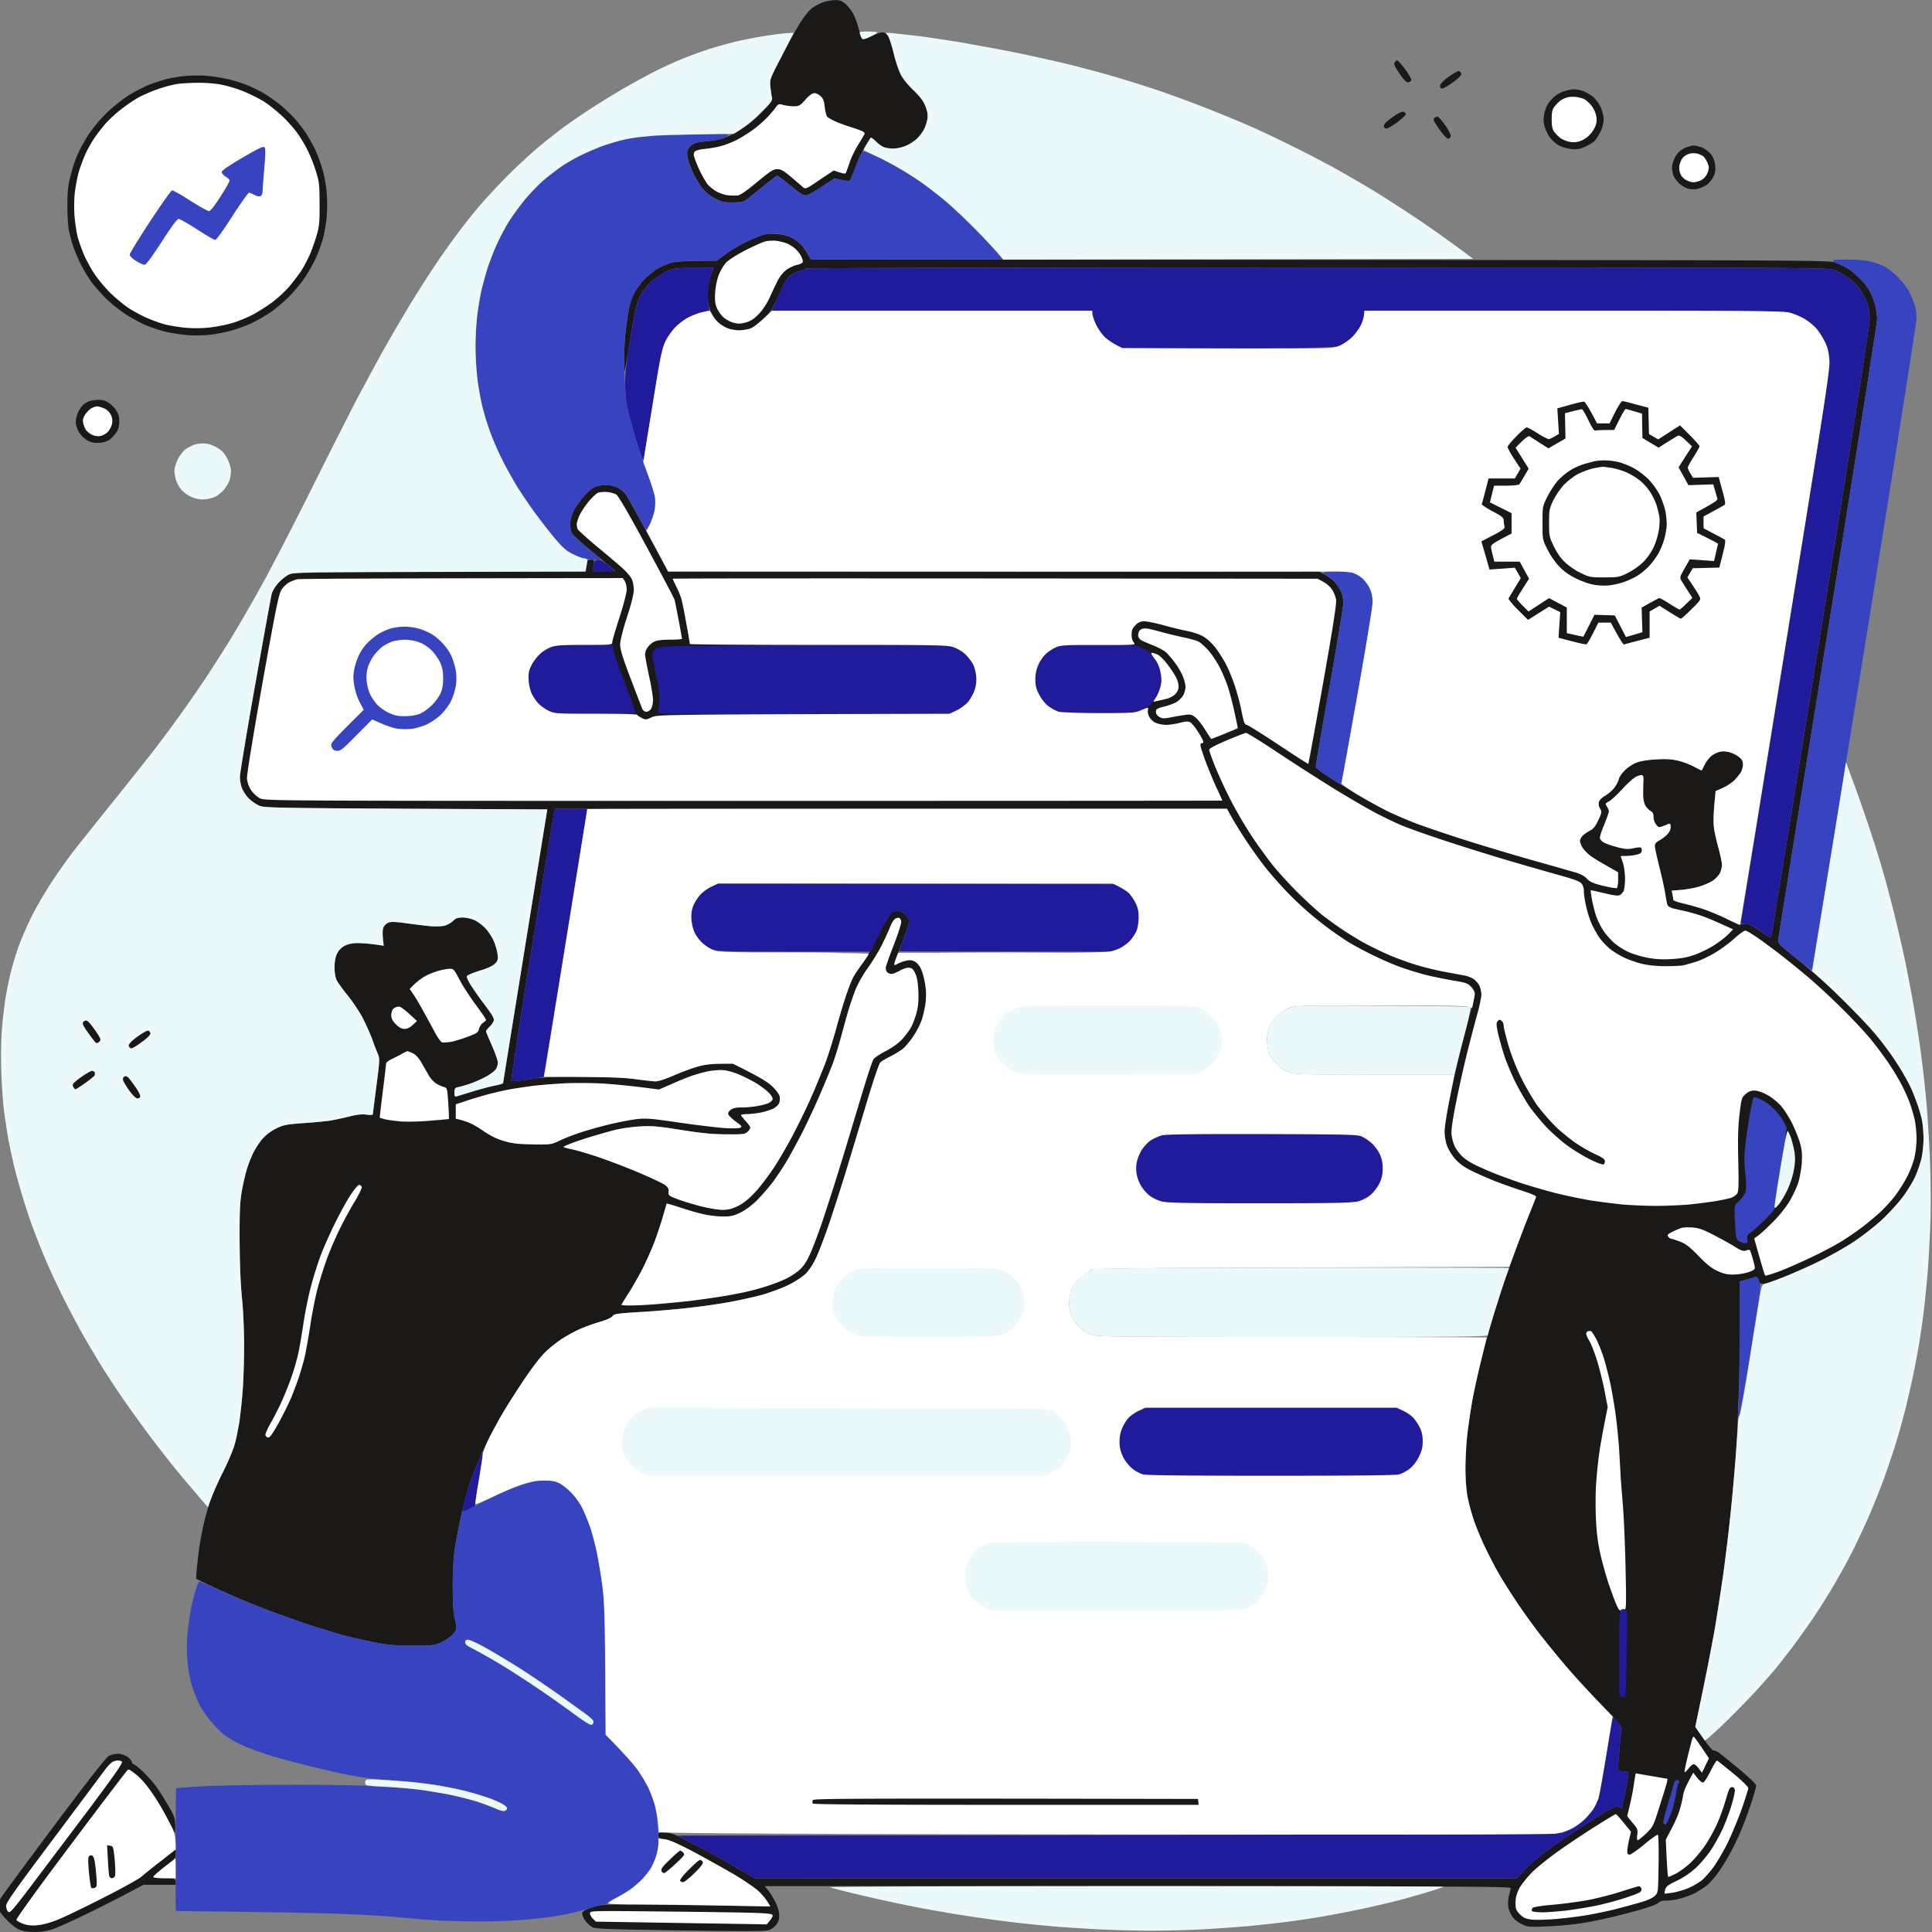 <svg xmlns="http://www.w3.org/2000/svg" width="578" height="578" fill="none"><rect width="100%" height="100%" fill="#808080" stroke="none"/><g clip-path="url(#a)"><path fill="#1A1918" d="M242.996 2.376c.748-.51 2.124-1.255 3.108-1.647.983-.353 2.596-.666 3.658-.706 1.574 0 2.085.196 3.344 1.294.786.745 1.848 2.118 2.281 3.059.472.94 1.18 2.862 1.534 4.274.354 1.412.826 2.705 1.023 2.94.197.275 1.298-.038 3.107-.901 2.125-.98 2.911-1.176 3.541-.863.432.196 1.022.784 1.337 1.255.315.51.944 2.588 1.377 4.627.472 2.039 1.337 4.784 1.927 6.078.748 1.607 2.006 3.215 3.934 5.097 2.124 2.039 3.068 3.294 3.697 4.901.63 1.608.748 2.588.59 3.804-.157.941-.629 2.353-1.022 3.137-.433.823-1.338 2.039-2.085 2.745-.708.705-2.164 1.646-3.265 2.117-1.18.51-2.753.863-3.934.863-1.062 0-2.399-.236-2.95-.51-.55-.275-1.573-1.02-2.242-1.725-.708-.667-1.337-1.138-1.455-1.02-.079.118-.866 1.373-1.77 2.823-.866 1.49-2.164 4.196-2.833 6.078-.708 1.921-1.416 3.607-1.612 3.843-.236.274-1.062.235-4.642-.588l-3.815 2.548c-2.243 1.49-4.288 2.588-4.839 2.549-.629 0-2.242-1.02-4.523-2.94-1.967-1.608-3.737-2.942-3.934-2.942-.197 0-2.36 1.608-4.72 3.569-2.36 1.96-4.681 3.764-5.114 4-.433.234-2.006.43-3.54.43-2.203.04-3.186-.156-4.917-1.02-1.18-.548-2.872-1.803-3.698-2.744-.865-.902-2.281-3.176-3.147-5.019-.865-1.843-1.652-4.117-1.77-5.097-.157-1.53-.039-1.922.866-2.863.59-.588 1.652-1.137 2.321-1.215.708-.118 2.635-.353 4.248-.55 2.006-.235 3.776-.744 5.507-1.607 1.416-.706 3.619-2.039 4.917-2.98 1.298-.902 3.579-2.94 5.035-4.548 2.321-2.47 2.675-3.059 2.439-3.882-.158-.55-.394-1.96-.472-3.137-.236-2.118-.158-2.314 3.422-9.215 2.006-3.882 4.563-8.47 5.703-10.195 1.102-1.725 2.636-3.568 3.383-4.117ZM418.67 21.982c-1.456-2.157-1.77-2.863-1.416-3.333.236-.314.59-.588.786-.588.197 0 1.22 1.176 2.321 2.627 1.062 1.49 1.928 2.94 1.849 3.254-.039.314-.433.628-.865.667-.59.078-1.259-.588-2.675-2.627ZM430.785 25.707c0-.47.905-1.451 2.518-2.667 1.416-1.02 2.832-1.803 3.147-1.764a.97.97 0 0 1 .708.784c.078.47-.748 1.32-2.479 2.549-1.416 1.058-2.871 1.882-3.225 1.882-.393 0-.669-.314-.669-.784ZM49.228 23.825c1.299-.392 3.777-.824 5.508-1.02 1.73-.196 4.72-.274 6.687-.157 1.927.118 5.113.628 7.08 1.098 1.927.47 4.68 1.373 6.097 2 1.416.588 3.422 1.647 4.524 2.274 1.062.628 3.186 2.157 4.68 3.333 1.495 1.216 3.54 3.176 4.564 4.353.983 1.176 2.36 2.94 3.028 3.92.67.98 1.85 3.06 2.636 4.588.787 1.569 1.849 4.392 2.4 6.274.55 1.922 1.14 5.02 1.297 6.98.158 1.921.197 5.097.04 7.058-.158 1.921-.669 4.94-1.102 6.666-.472 1.725-1.416 4.352-2.124 5.881-.669 1.53-2.045 3.96-3.029 5.49-.944 1.53-3.028 4.078-4.563 5.686-1.534 1.607-4.208 3.92-5.9 5.097-1.73 1.176-4.366 2.666-5.86 3.372-1.535.706-4.013 1.608-5.508 2.039-1.534.47-4.248 1.02-6.097 1.294-1.967.274-4.878.353-7.08.235-2.046-.157-5.193-.627-7.002-1.058-1.77-.432-4.524-1.334-6.097-2.04-1.534-.666-4.248-2.156-5.98-3.293-1.73-1.137-4.287-3.176-5.664-4.549-1.376-1.372-3.304-3.529-4.287-4.823-.944-1.294-2.4-3.685-3.226-5.293-.786-1.608-1.81-4-2.281-5.294-.433-1.294-1.023-3.411-1.298-4.705-.315-1.333-.512-4.627-.512-7.646 0-4.117.197-6.078.905-8.823.472-1.96 1.416-4.862 2.124-6.47.669-1.607 2.242-4.43 3.462-6.273 1.22-1.843 3.697-4.745 5.507-6.47 1.81-1.725 4.72-4.039 6.45-5.098 1.732-1.058 4.288-2.391 5.705-2.98 1.416-.549 3.618-1.294 4.916-1.646ZM465.401 28.608c.668-.51 1.888-1.137 2.753-1.372.866-.274 2.085-.51 2.754-.51.668 0 1.809.196 2.557.47.786.275 2.084.981 2.95 1.648.904.705 1.888 2 2.438 3.136.512 1.138.905 2.706.905 3.726 0 1.019-.393 2.587-.944 3.725-.511 1.058-1.337 2.352-1.849 2.823-.511.47-1.848 1.255-2.91 1.725-1.574.667-2.4.784-4.131.588-1.18-.117-2.871-.666-3.737-1.176-.865-.51-2.045-1.608-2.635-2.431-.551-.863-1.259-2.314-1.495-3.294-.315-1.255-.315-2.313-.039-3.725.236-1.098.826-2.51 1.298-3.176.511-.706 1.416-1.647 2.085-2.157ZM414.028 37.705c-.039-.51.787-1.372 2.439-2.548 1.455-1.06 2.832-1.804 3.304-1.726.433.079.787.392.787.706 0 .314-1.141 1.412-2.557 2.47-1.416 1.02-2.871 1.843-3.265 1.843-.354 0-.708-.313-.708-.745ZM428.936 35.98c-.039-.314.079-.667.276-.784.196-.157.55-.275.865-.275.276 0 1.298 1.138 2.282 2.55.983 1.41 1.73 2.862 1.652 3.214-.04.392-.354.745-.669.824-.354.078-1.377-.941-2.478-2.47-1.023-1.412-1.888-2.785-1.928-3.059ZM501.118 47.077c.668-1.255 1.455-2.04 2.674-2.667.944-.47 2.242-.862 2.911-.862.63 0 1.888.313 2.754.706.865.392 2.006 1.333 2.556 2.078.591.823 1.023 2.039 1.141 3.294.118 1.49-.039 2.313-.708 3.529-.472.862-1.416 1.92-2.124 2.313-.669.431-1.888.902-2.635 1.059-.748.157-1.967.117-2.675-.079-.669-.196-1.81-.823-2.518-1.45-.668-.589-1.455-1.647-1.77-2.353-.275-.667-.511-1.843-.511-2.549 0-.667.393-2.039.905-3.02ZM222.306 72.838c1.731-.862 4.012-1.882 5.113-2.274 1.377-.51 2.754-.706 4.524-.588 1.416.04 3.344.47 4.327.902.983.392 2.439 1.412 3.265 2.196.787.784 1.809 2.156 3.029 4.587l152.544.079h.159c151.992.118 152.346.118 154.115.902a59.51 59.51 0 0 1 3.147 1.529c.748.431 2.321 1.647 3.462 2.745 1.18 1.098 2.635 2.862 3.225 3.96.63 1.059 1.417 3.02 1.731 4.313.354 1.294.63 3.216.63 4.314 0 1.058-6.609 42.975-14.712 93.126s-14.79 91.715-14.869 92.42c-.118 1.177.157 1.451 4.445 4.902 2.517 2 6.608 5.45 9.047 7.607 2.478 2.196 6.53 6.078 9.008 8.626 2.478 2.588 5.586 6 6.923 7.607 1.298 1.608 3.265 4.157 4.327 5.686 1.062 1.49 2.675 3.96 3.54 5.489a58.47 58.47 0 0 1 2.518 4.706c.472 1.058 1.259 3.097 1.77 4.509.511 1.412 1.141 3.607 1.416 4.901.275 1.294.472 3.843.472 5.686s-.315 4.588-.669 6.078c-.393 1.49-1.258 3.999-1.966 5.489-.708 1.49-2.361 4.157-3.659 5.882-1.298 1.725-4.012 4.705-6.057 6.627-2.046 1.921-5.822 4.862-8.418 6.587-2.596 1.725-7.356 4.431-10.621 5.999-3.225 1.569-8.024 3.686-10.62 4.706-2.597 1.019-5.232 1.882-5.862 1.921-.944.039-1.219-.157-1.416-.941-.157-.667-.511-.941-1.022-.902-.394.039-1.613.314-4.681 1.177l.118 8.391c.078 4.627-.079 14.665-.315 22.311-.236 7.646-.669 17.449-.983 21.762a1265.588 1265.588 0 0 1-1.574 17.253 744.7 744.7 0 0 1-2.163 17.841c-.669 4.627-1.81 12.038-2.557 16.469-.787 4.43-2.4 12.822-5.822 29.212l2.518 3.607c1.376 2 2.714 3.568 2.911 3.451.196-.079.865.157 1.416.51.55.353 3.343 2.627 6.175 4.979 2.99 2.51 5.193 4.588 5.193 4.98 0 .392-.551 2.431-1.22 4.51-.668 2.117-1.927 5.607-2.793 7.763-.865 2.157-2.438 5.568-3.5 7.529-1.063 2-2.793 4.823-3.855 6.274-1.062 1.49-2.597 3.215-3.423 3.882-.865.666-2.478 1.686-3.579 2.274-1.141.549-3.108 1.294-4.327 1.607-1.259.314-3.068.589-4.052.589-1.14-.04-1.966.196-2.36.588-.314.353-2.006 1.098-3.737 1.607-1.73.549-5.546 1.569-8.457 2.314-2.911.745-7.513 1.725-10.227 2.156-2.714.471-7.553.942-10.818 1.059-5.703.235-5.979.235-7.827-.706-1.18-.549-2.321-1.49-2.832-2.313-.512-.745-.984-2-1.141-2.745-.118-.745-.079-2.156.157-3.137.197-.98.472-2.078.59-2.47.236-.627-5.271-.667-223.191-.667l1.023 1.255c.59.706 1.534 2.314 2.163 3.529.708 1.412 1.141 2.902 1.141 3.921.039 1.177-.236 2.039-.865 2.823-.512.628-1.456 1.373-2.085 1.608-.905.392-7.12.392-26.552.118-22.854-.353-25.489-.432-26.551-1.059-.63-.353-1.574-1.294-2.085-2.039-.512-.745-.866-1.686-.787-2.078.079-.549.866-1.02 2.872-1.686 2.478-.824 3.461-.902 9.637-.902 3.776 0 15.184.118 43.741.588l-.786-1.372c-.433-.745-1.653-2.196-2.715-3.176-1.022-.981-4.366-3.255-7.395-5.059a421.106 421.106 0 0 0-12.194-6.783c-4.563-2.392-7.277-3.568-8.575-3.764-1.613-.196-1.849-.353-1.849-1.138 0-.784.197-.862 1.888-.862 1.495 0 2.793.47 6.963 2.627 2.793 1.412 7.238 3.764 9.834 5.215 2.596 1.451 5.9 3.372 10.03 5.882h228.148l2.281-2.392c1.219-1.333 3.658-3.49 5.389-4.862 1.731-1.334 5.546-4 8.457-5.96a432.309 432.309 0 0 1 9.244-5.921c2.164-1.334 4.209-2.431 4.524-2.431.314 0 .826.196 1.101.47.276.275.472.392.472.196 0-.157.315-1.804.748-3.725.393-1.882.865-4.235 1.219-7.136l-1.573-.196c-1.299-.157-1.574-.353-1.574-1.098 0-.437.17-2.566.352-4.846l.041-.526c.197-2.471.473-5.098.591-5.803.196-1.177-.158-1.608-5.783-7.451-3.304-3.372-8.182-8.704-10.856-11.841-2.675-3.137-6.412-7.725-8.3-10.195-1.888-2.47-4.878-6.627-6.569-9.215-1.731-2.588-3.973-6.117-4.957-7.842-1.022-1.725-2.911-5.333-4.209-8.038-1.298-2.706-2.871-6.47-3.501-8.431-.668-1.96-1.494-5.019-1.848-6.862-.394-2.156-.63-5.293-.63-8.822.04-3.019.276-7.686.63-10.391.314-2.706.983-7.293 1.534-10.195s1.809-8.548 2.832-12.548c.983-3.999 2.871-10.587 4.17-14.704 1.258-4.117 3.382-10.469 4.72-14.116 1.298-3.646 3.422-9.332 4.72-12.547 1.298-3.255 2.439-6.117 2.518-6.392.118-.313-1.338-.941-4.249-1.882-2.438-.784-6.175-2.117-8.26-2.941-2.124-.862-5.232-2.195-6.884-3.058-2.085-1.02-3.619-2.118-4.76-3.411-.944-1.059-2.045-2.863-2.478-4-.393-1.098-.747-3.019-.747-4.196 0-1.176.708-5.724 1.573-10.116.866-4.353 2.479-11.371 3.541-15.567 1.062-4.195 2.399-9.214 2.95-11.175.511-1.961.983-3.921.983-4.431 0-.47-.472-1.412-1.062-2.039-.983-1.098-1.573-1.294-5.625-1.96-2.478-.432-6.294-1.216-8.457-1.765-2.164-.588-5.625-1.647-7.671-2.431-2.045-.745-5.782-2.392-8.26-3.647-2.478-1.215-5.586-2.901-6.884-3.725a110.104 110.104 0 0 1-5.113-3.489c-1.495-1.059-4.327-3.294-6.294-4.98-1.967-1.647-5.035-4.549-6.884-6.47-1.849-1.961-4.563-5.019-6.018-6.823-1.495-1.843-4.052-5.372-5.704-7.842-1.652-2.47-3.737-5.803-6.176-10.195H166.056l-.276 1.059c-.118.627-3.147 18.86-6.687 40.583-3.501 21.723-6.254 39.643-6.097 39.799.158.157 2.557-.039 5.31-.47 4.17-.667 6.845-.784 16.01-.745 8.064 0 12.273.196 15.734.667 2.597.352 5.35.666 6.097.666.787 0 3.108-.745 5.429-1.764 2.203-.981 5.389-2.157 7.08-2.628 2.124-.627 4.13-.862 10.621-.901l4.838 2.431c3.265 1.607 5.547 3.019 6.884 4.313 1.101 1.019 2.085 2.353 2.242 2.941.157.627.079 1.529-.118 2.078-.197.549-.983 1.255-1.652 1.647-.708.353-2.281.862-3.462 1.137-1.18.274-3.107.51-4.209.549-1.14 0-2.084.118-2.084.274.039.196.629.981 1.376 1.765.748.823 1.377 1.725 1.377 1.96.04.275-.354.863-.826 1.294-.747.706-1.377.785-6.215.745-4.051 0-7.356-.313-13.61-1.294-7.041-1.137-8.89-1.294-12.391-1.058-2.281.117-5.546.588-7.277 1.019-1.731.432-4.642 1.255-6.49 1.804-1.849.549-4.642 1.451-6.215 2.039-1.534.588-2.833 1.137-2.833 1.255 0 .117 1.102.431 2.439.705 1.377.275 4.878 1.294 7.789 2.275 2.911.98 8.418 3.058 12.194 4.666 3.776 1.607 7.395 3.294 8.024 3.803.826.667 1.062 1.177.984 1.961-.158 1.019.039 1.176 2.399 2.117 1.416.549 4.563 1.529 7.002 2.157 2.399.627 5.428 1.137 6.687 1.137 1.691 0 2.832-.274 4.602-1.137 1.613-.784 3.187-2.039 5.075-4.039 1.494-1.568 4.012-4.901 5.664-7.372 1.652-2.47 4.445-7.332 6.215-10.783 1.809-3.45 4.17-8.391 5.271-10.979 1.141-2.588 2.793-6.666 3.737-9.018.905-2.353 2.517-7.411 3.54-11.175 1.023-3.765 2.439-8.431 3.147-10.391.669-1.961 1.534-4.078 1.888-4.706.315-.666 1.534-2.431 2.636-3.921 1.14-1.529 3.382-5.45 4.956-8.744 1.691-3.411 3.304-6.195 3.815-6.548.472-.314 1.338-.588 1.967-.588.669 0 1.495.431 2.242 1.176 1.023 1.019 1.141 1.372.944 2.627-.118.824-1.18 3.882-2.36 6.784-1.14 2.901-2.006 5.372-1.888 5.489.118.118.512 0 .866-.235s1.416-.667 2.36-.902c1.337-.353 1.888-.314 2.832.157.708.353 1.495 1.255 1.927 2.235.433.941.984 3.019 1.22 4.627.354 2.117.354 3.764.078 5.882-.236 1.607-.786 3.921-1.219 5.097-.433 1.176-1.534 3.294-2.478 4.666-.944 1.412-2.321 3.019-3.068 3.647-.748.588-2.439 1.607-3.737 2.274-1.298.627-2.675 1.451-3.029 1.843-.393.392-2.282 6.078-4.248 12.665a4197.416 4197.416 0 0 1-6.097 20.194c-1.377 4.509-3.619 11.41-4.917 15.292-1.338 3.882-3.069 8.47-3.895 10.195-.904 2-2.084 3.764-3.186 4.862-1.062.981-3.225 2.392-5.31 3.412-1.967.941-5.507 2.235-7.867 2.901-2.36.628-6.805 1.608-9.834 2.157-3.029.549-8.497 1.333-12.194 1.725-3.698.431-10.149.98-14.358 1.216-6.805.431-7.71.549-8.142 1.215-.315.471-1.849 1.137-3.934 1.765-1.927.549-4.681 1.568-6.215 2.274-1.534.706-3.815 1.961-5.114 2.823-1.298.824-3.382 2.51-4.641 3.686-1.456 1.333-3.973 4.549-6.569 8.43-2.321 3.451-5.193 7.96-6.373 9.999-1.219 2.039-3.186 5.686-4.366 8.039-1.18 2.352-2.871 6.077-3.737 8.234-.865 2.156-2.045 5.489-2.596 7.45-.551 1.961-1.455 5.49-1.967 7.842a195.06 195.06 0 0 0-1.652 8.823c-.472 3.058-.669 6.783-.669 11.567 0 5.254.158 7.725.63 9.685.432 1.765.55 2.902.314 3.333-.196.392-.865 1.176-1.494 1.765-.59.588-1.967 1.45-3.068 1.96-1.81.824-2.518.902-8.458.902-5.153 0-7.434-.196-11.014-.902a366.586 366.586 0 0 1-8.457-1.882c-2.163-.549-7.198-2.078-11.21-3.372-4.013-1.294-11.25-3.921-16.128-5.843a256.694 256.694 0 0 1-17.898-7.999l.118-1.96c.079-1.098.393-4 .708-6.47.315-2.47 1.062-6.352 1.613-8.627.55-2.274 1.455-5.371 1.967-6.862.55-1.49 2.242-5.215 3.736-8.234 1.535-3.019 3.108-6.823 3.501-8.43.433-1.608 1.023-4.627 1.338-6.666.275-2.039.747-6.117.944-9.019.236-2.901.433-9.018.433-13.527 0-4.823-.276-10.823-.67-14.509-.392-4.078-.629-10.038-.668-17.056-.04-8.705.118-11.528.669-14.705.393-2.156 1.062-5.058 1.495-6.469.432-1.412 1.298-3.608 1.927-4.902.63-1.294 1.888-3.215 2.832-4.274 1.023-1.137 2.636-2.352 4.052-3.019 2.085-1.02 2.99-1.216 7.867-1.569 3.029-.196 6.648-.548 8.064-.745 1.416-.235 4.051-.784 5.9-1.254 2.321-.588 3.894-.745 5.232-.549 1.337.157 1.849.117 1.849-.275 0-.235.472-4.078 1.062-8.509.983-7.528.983-8.116.393-9.41a79.185 79.185 0 0 1-1.652-4.313c-.59-1.608-1.849-4.431-2.793-6.274-.944-1.843-2.911-4.823-4.405-6.666-1.495-1.843-3.029-3.96-3.423-4.705-.432-.902-.668-2.235-.668-3.922 0-1.725.236-3.058.747-4.117a5.368 5.368 0 0 1 2.321-2.352c1.023-.51 2.321-.785 3.894-.785 1.298 0 3.58.196 7.749.785l-.275-2.157c-.158-1.294-.079-2.588.157-3.255.236-.588.905-1.254 1.534-1.49.787-.313 2.124-.274 5.389.197 2.36.313 5.547.705 7.081.862 1.573.118 3.422.079 4.327-.157.865-.235 2.006-.902 2.556-1.45.787-.785 1.338-.981 2.872-.981 1.101 0 2.596.353 3.697.863.984.51 2.439 1.608 3.187 2.47.786.863 1.809 2.431 2.32 3.529.473 1.059 1.023 2.823 1.181 3.921.236 1.726.157 2.078-.708 2.98-.63.667-2.164 1.412-4.642 2.157-2.046.627-3.737 1.372-3.816 1.608-.078.274.394 1.45 1.102 2.548.708 1.137 2.242 3.372 3.461 4.98 1.18 1.569 2.478 3.333 2.832 3.921.394.549.709 1.333.709 1.686 0 .392-.551 1.255-1.181 1.882-.629.628-1.18 1.294-1.18 1.451 0 .196.787 2.118 1.77 4.313.984 2.236 1.771 4.51 1.771 5.098 0 .627-.276 1.49-.59 1.96-.315.51-1.692 1.53-3.029 2.275-1.377.745-3.541 1.686-4.839 2.117-1.298.431-2.832.863-3.422.98-.944.196-1.101.432-1.101 1.608 0 1.137.118 1.333.708 1.137.354-.117 2.635-.784 4.995-1.529 2.361-.706 5.35-1.49 6.609-1.725 1.219-.236 2.242-.549 2.242-.745 0-.15 2.716-16.933 11.824-73.229l1.393-8.605-42.325-.196c-39.65-.196-42.404-.235-43.86-.902-.865-.392-2.163-1.255-2.91-1.96-.709-.706-1.692-2.039-2.125-3.02-.433-1.058-.747-2.548-.747-3.725.04-1.098 2.085-13.528 4.602-27.644 2.518-14.116 4.72-26.31 4.917-27.055.197-.745 1.023-2.157 1.849-3.098.826-.941 2.203-2.078 3.068-2.549 1.573-.823 1.652-.823 89.039-1.019h.057l.196-1.765c.197-1.607.276-1.764 1.259-1.764 1.062 0 1.101.078.826 1.686-.118.902-.236 1.686-.197 1.764.04.04 1.574.04 6.687-.117l-6.254-5.176c-3.462-2.823-6.49-5.607-6.766-6.156-.236-.549-.472-1.765-.472-2.706 0-.902.433-2.548.905-3.607.511-1.098 1.809-3.019 2.871-4.313 1.102-1.294 2.636-2.667 3.423-3.059.786-.353 2.32-.666 3.422-.666 1.18 0 2.596.313 3.54.784.865.431 2.006 1.372 2.478 2.039.512.706 3.58 6.195 12.666 23.056h194.712l1.574.823c.865.471 2.163 1.373 2.871 2.079.708.666 1.613 1.96 2.046 2.862.432.941.786 2.509.786 3.529 0 1.059-1.848 12.391-4.13 25.213-2.281 12.822-4.13 23.605-4.13 23.918-.039.353 2.95 2.432 7.159 5.059 3.973 2.47 9.48 5.685 12.312 7.136 2.832 1.49 7.395 3.529 10.227 4.588 2.833 1.098 9.284 3.294 14.358 4.901a902.978 902.978 0 0 0 20.455 6.156c6.175 1.726 12.194 3.451 13.374 3.804 1.376.392 2.596 1.059 3.304 1.843.944.98 1.849 1.372 4.838 2.078 2.006.51 3.855.823 4.052.706.196-.118.393-1.216.393-4.706l-3.225-1.843c-1.81-.98-4.013-2.352-4.957-3.019-.904-.666-2.006-1.803-2.438-2.509-.433-.667-.787-1.608-.787-2.039 0-.432.393-1.177.865-1.608.512-.47 1.495-1.137 2.164-1.49.944-.47 1.612-1.294 2.438-3.098 1.063-2.274 1.102-2.509.551-3.411-.354-.588-.511-1.372-.393-1.961.157-.588.904-1.372 1.927-1.96.944-.549 2.164-1.608 2.714-2.353.59-.745 1.18-1.921 1.338-2.549.118-.666.983-1.882 1.888-2.744.905-.902 2.517-1.922 3.619-2.314 1.141-.431 3.579-.784 5.9-.902 2.95-.156 4.563-.039 6.491.432 1.416.353 3.54 1.176 4.72 1.803 1.18.667 2.203 1.138 2.203 1.059.039-.039.432-.823.904-1.764.433-.902 1.416-2.079 2.085-2.627.708-.549 1.928-1.098 2.675-1.216.787-.157 2.045-.039 2.95.274.866.275 2.046.902 2.636 1.412.786.627 1.101 1.255 1.101 2.157 0 .705-.315 1.803-.708 2.47-.433.627-1.337 1.764-2.085 2.47-.747.706-2.242 1.647-5.389 3.02l-.432 4.313c-.289 2.875-.302 5.163-.04 6.862.197 1.411.826 4.117 1.377 6.077.511 1.961.983 4.118.983 4.784 0 .706-.275 1.804-.59 2.47-.314.628-1.18 1.608-1.888 2.118-.669.51-2.399 1.333-3.815 1.804-1.416.47-3.934.98-8.733 1.372l.236 1.176c.157.628.236 1.373.236 1.569 0 .196 1.102.627 2.439.941 1.377.313 3.894.98 5.625 1.49 1.731.549 4.996 1.882 7.277 2.98 3.422 1.647 4.445 2 5.9 1.882 1.613-.078 2.046.118 4.799 2.078 2.006 1.412 3.147 2.039 3.226 1.725.118-.274 6.766-41.289 14.79-91.087 9.087-56.111 14.633-91.715 14.672-93.518.04-2.157-.196-3.569-.826-5.294-.472-1.294-1.534-3.215-2.36-4.274-.786-1.059-2.439-2.588-3.619-3.411-1.18-.784-3.068-1.726-4.13-2.079-1.77-.549-16.875-.627-154.393-.627-83.864 0-152.622.157-152.819.314-.236.196-1.141.549-2.085.784-.905.275-2.242.98-2.95 1.569-.787.745-1.81 2.352-2.754 4.626-.826 1.922-1.927 4.196-2.399 5.059-.511.862-1.888 2.43-3.068 3.529-1.141 1.058-2.832 2.195-3.658 2.43-.866.275-2.282.51-3.147.51-.866 0-2.282-.235-3.108-.51-.826-.235-2.163-1.019-2.95-1.685-.787-.667-1.849-2.157-2.36-3.333-.748-1.686-.944-2.745-.944-5.255 0-2.156.275-3.882.865-5.49.472-1.293.826-2.391.826-2.47 0-.039-2.714-.039-6.018.04-5.625.078-6.137.157-8.261 1.176-1.219.588-3.225 2-4.445 3.098-1.337 1.254-2.635 2.98-3.343 4.43-.905 1.922-1.456 4.196-2.754 12.156-.865 5.372-1.652 9.881-1.77 9.999-.078.118-.157-1.647-.157-3.921s.275-6.313.59-9.019c.354-2.705.826-5.685 1.062-6.666.236-.98.865-2.666 1.416-3.725.551-1.098 1.928-2.94 3.029-4.117 1.141-1.176 2.95-2.627 3.973-3.215 1.062-.588 2.793-1.333 3.894-1.647 1.377-.431 3.737-.627 13.768-.667l2.36-1.803c1.298-.98 3.776-2.47 5.507-3.373ZM24.88 121.107c.432-.353 1.18-.823 1.73-1.058.551-.196 1.77-.392 2.754-.432 1.22 0 2.203.236 3.147.863.747.51 1.77 1.529 2.242 2.274.669.98.944 1.922.944 3.333 0 1.373-.275 2.353-.905 3.294-.511.745-1.416 1.725-2.006 2.157-.747.509-1.849.862-3.147.941-1.573.078-2.4-.118-3.619-.785-.865-.509-1.966-1.646-2.438-2.47-.512-.863-.905-2.235-.905-3.058 0-.785.354-2.118.747-2.941.394-.784 1.062-1.765 1.456-2.118ZM16.147 546.273c11.054-14.743 15.656-20.585 16.521-21.017.669-.313 1.849-.588 2.596-.588.748 0 1.967.353 2.675.784.669.432 1.337 1.137 1.456 1.569.117.431.393.784.59.784.236 0 1.376.941 2.596 2.039 1.22 1.137 3.029 3.137 3.973 4.431.983 1.294 2.714 4.039 3.894 6.078 1.967 3.411 2.124 3.881 1.927 8.038l-2.281-4.313c-1.298-2.353-3.068-5.451-4.012-6.862-.944-1.412-2.321-3.255-3.069-4.117-.747-.863-2.084-2.079-2.99-2.745-1.061-.784-1.77-1.059-2.005-.784-.197.196-7.789 10.273-16.836 22.35-9.755 12.979-16.403 22.154-16.246 22.468.118.274 1.023.784 2.007 1.137 1.258.47 2.478.588 4.327.431 1.612-.157 3.854-.784 6.096-1.686 1.967-.784 8.064-3.725 13.571-6.509 5.507-2.823 10.582-5.607 11.211-6.195.669-.588 3.265-2.706 10.424-8.274v1.373c0 1.254-.275 1.568-3.344 3.921-1.848 1.411-3.343 2.745-3.343 2.941 0 .235 1.377.392 3.343.392 3.305 0 3.344 0 3.344 1.96h-9.637l-4.524 2.392c-2.478 1.333-8.064 4.156-12.39 6.274-4.328 2.117-8.97 4.196-10.307 4.627-1.612.549-3.5.823-5.428.823-1.77 0-3.54-.235-4.406-.627-.826-.314-2.399-1.529-3.5-2.627C1.278 573.604.177 572.31-.1 571.8c-.236-.471-.432-1.255-.432-1.765.04-.47.354-1.411.708-2.078.354-.666 7.552-10.43 15.97-21.684Z"/><path fill="#1F1B9A" d="M197.721 82.05c.984-.548 2.478-1.254 3.344-1.49.904-.274 3.894-.51 7.001-.51 2.951-.038 5.389 0 5.389.08 0 .039-.354 1.136-.826 2.43-.432 1.294-.826 3.49-.865 4.902-.039 1.411.039 3.215.511 5.49l-2.045.43c-1.141.236-3.108 1.02-4.406 1.687-1.258.666-3.068 2-3.973 2.98-.904.98-2.084 2.666-2.635 3.725-.59 1.098-1.298 3.45-1.652 5.293-.354 1.843-1.613 9.372-2.793 16.783-1.18 7.371-2.163 13.528-2.163 13.724 0 .156-.236-.079-.472-.51s-1.22-3.333-2.164-6.47c-.944-3.137-1.967-7.019-2.321-8.626-.354-1.608-.629-4.784-.668-7.058 0-3.098.393-6.549 1.652-13.92 1.18-6.98 1.927-10.391 2.596-11.842.55-1.137 1.809-2.98 2.832-4.078 1.062-1.098 2.675-2.47 3.658-3.02ZM239.142 81.11c.904-.236 1.809-.588 2.045-.785.197-.156 68.956-.313 152.82-.313 137.517 0 152.622.078 154.392.627 1.062.353 2.951 1.294 4.131 2.078 1.18.824 2.832 2.353 3.618 3.412.827 1.058 1.889 2.98 2.361 4.274.629 1.725.865 3.137.826 5.293-.04 1.804-5.586 37.408-14.673 93.519-8.024 49.798-14.672 90.813-14.79 91.087-.078.314-1.219-.314-3.107-1.686-2.4-1.764-3.226-2.157-4.524-2.157-1.416 0-1.573-.078-1.377-.862.118-.51 6.137-37.682 13.374-82.657 7.278-45.015 13.178-82.853 13.178-84.187 0-1.45-.354-3.489-.826-4.901-.433-1.372-1.495-3.411-2.36-4.51-.826-1.136-2.478-2.705-3.58-3.45-1.141-.784-3.225-1.725-4.641-2.156-2.518-.785-3.698-.785-127.645-.785l-.275 1.569c-.197.862-.669 2.274-1.102 3.137-.432.862-1.534 2.274-2.438 3.176-.945.862-2.479 1.96-3.462 2.431-1.77.862-1.809.863-64.68 1.059h-.027l-2.164-1.02c-1.18-.549-2.832-1.647-3.658-2.431-.826-.784-1.927-2.235-2.439-3.215-.511-.98-1.023-2.431-1.377-4.706h-95.979l.748-1.45c.393-.824 1.258-2.824 1.927-4.431.787-1.882 1.691-3.412 2.596-4.196.787-.706 2.164-1.49 3.108-1.764ZM177.503 169.727c.118-.706.275-1.529.393-1.765.079-.274.629-.51 1.219-.51.748.04 1.77.628 5.035 3.529h-6.883l.236-1.254ZM159.093 283.596c3.541-21.723 6.53-39.956 6.648-40.544l.197-1.098h9.755l-.197 1.294c-.118.666-3.028 18.703-6.49 40.073-3.461 21.37-6.333 38.859-6.372 38.898-.079.039-2.203.392-4.721.784-2.517.392-4.759.549-4.917.392-.157-.157 2.597-18.076 6.097-39.799ZM209.522 267.676c.747-.823 2.281-1.921 3.343-2.431l1.967-.902 118.794.196 1.77 1.02c.984.588 2.164 1.451 2.636 1.96.472.51 1.259 1.726 1.731 2.706.708 1.294.904 2.392.904 4.313 0 1.372-.275 3.137-.59 3.921-.354.745-1.219 2.039-1.967 2.941-.786.863-2.32 1.961-5.467 3.333l-31.744-.039c-17.465 0-31.823-.039-31.862-.079-.039-.078.511-1.607 1.219-3.411.748-1.843 1.456-4 1.574-4.823.196-1.255.078-1.647-.944-2.627-.708-.745-1.574-1.216-2.242-1.216-.591 0-1.535.353-2.085.745-.551.432-2.085 3.137-6.097 11.45H237.45c-21.162-.039-23.129-.118-24.585-.745-.865-.392-2.202-1.294-2.95-2.039-.747-.745-1.73-2.078-2.124-2.941-.433-.863-.826-2.627-.944-3.882-.079-1.686.079-2.901.551-4.117.393-.98 1.337-2.47 2.124-3.333ZM139.347 447.812c.551-2.039 1.809-5.803 2.793-8.313.983-2.549 1.927-4.627 2.085-4.627.157 0 .275.236.196.51-.03.182-.367 2.36-1.338 8.643l-1.022 6.61-1.849.941c-1.258.628-1.888.784-1.888.471 0-.275.472-2.196 1.023-4.235ZM480.349 526.43c.983-6.038 1.888-11.41 2.045-11.92.315-.902.315-.902 1.534.588.944 1.137 1.219 1.843 1.101 2.706-.078.666-.314 3.215-.55 5.685l-.04.495c-.182 2.292-.354 4.441-.354 4.917 0 .705.276.901 3.147 1.254l-.236 1.882c-.118 1.02-.59 3.373-.983 5.294-.393 1.882-.747 3.529-.747 3.725 0 .157-.197.039-.473-.235-.275-.275-.786-.471-1.101-.471-.315 0-2.36 1.098-4.524 2.431-2.163 1.333-6.333 4-9.243 5.921-2.911 1.961-6.727 4.627-8.458 5.96-1.73 1.373-4.169 3.529-7.67 7.254H225.65l-2.636-1.607c-1.455-.902-4.799-2.824-7.395-4.274-2.596-1.451-6.569-3.569-12.981-6.862l131.775-.196c95.664-.157 132.089-.314 132.955-.628.668-.235 2.045-.862 3.147-1.372 1.062-.51 2.792-1.804 3.854-2.902 1.023-1.058 2.439-3.019 3.069-4.313.944-1.961 1.455-4.196 2.911-13.332Z"/><path fill="#3843BF" d="M191.032 40.995c1.18-.157 5.783-.431 10.228-.588 4.445-.118 9.952-.274 12.272-.314 2.636-.039 4.249.079 4.249.314s-.59.627-1.259.941c-.708.314-2.636.667-4.248.824-1.613.156-3.541.43-4.209.627-.748.196-1.574.823-1.967 1.45-.472.785-.59 1.53-.393 2.824.118.98.904 3.176 1.77 4.901.826 1.726 2.203 3.921 3.068 4.823.826.941 2.517 2.196 3.697 2.745 1.731.863 2.715 1.059 4.917 1.02 1.535 0 3.108-.197 3.541-.432.432-.235 2.753-2.039 5.113-4 2.36-1.96 4.524-3.568 4.721-3.568.196 0 1.966 1.334 3.933 2.941 2.282 1.922 3.894 2.941 4.524 2.941.55.04 2.596-1.059 8.654-5.097l2.163.51c1.416.313 2.242.34 2.478.078.197-.235.944-2 1.613-3.921.708-1.922 1.534-3.843 1.849-4.196.511-.666.708-.627 3.422.47 1.534.667 4.406 2.118 6.372 3.216 1.967 1.098 5.232 3.137 7.278 4.549 2.045 1.411 5.074 3.607 6.687 4.9 1.612 1.295 5.861 5.294 9.44 8.863 3.58 3.568 7.081 7.254 9.047 9.842h-57.43l-.786-1.569c-.433-.862-1.456-2.235-2.243-3.02-.826-.783-2.281-1.764-3.264-2.195-.984-.431-2.754-.863-3.934-.98a10.94 10.94 0 0 0-4.327.51c-1.18.392-3.658 1.45-5.507 2.352-1.849.941-4.406 2.47-8.064 5.254l-5.9.04c-4.13 0-6.491.196-7.867.627-1.062.314-2.833 1.059-3.895 1.647-1.022.588-2.832 2.039-3.972 3.215-1.102 1.177-2.479 3.02-3.029 4.117-.59 1.06-1.298 3.294-1.613 4.902-.315 1.607-.826 4.784-1.062 7.058-.276 2.47-.394 7.175-.276 11.763.118 4.706.433 8.783.827 10.587.354 1.608 1.416 5.49 2.399 8.627.944 3.137 2.163 6.901 2.714 8.43a137.978 137.978 0 0 0 1.928 5.294c.55 1.411 1.101 3.411 1.258 4.509.158 1.137.079 2.862-.157 4.117-.275 1.176-.865 2.902-1.337 3.843-.472.902-.984 1.647-1.141 1.647-.197 0-1.416-2.079-2.714-4.627-1.338-2.51-2.832-5.176-3.344-5.882-.511-.667-1.652-1.608-2.517-2.039-.944-.471-2.36-.784-3.541-.784-1.062 0-2.635.313-3.422.666-.786.392-2.321 1.765-3.422 3.059-1.062 1.294-2.36 3.215-2.871 4.313-.472 1.059-.905 2.706-.905 3.607 0 .942.236 2.157.511 2.706.236.549 2.282 2.51 4.484 4.313 2.243 1.804 4.052 3.412 4.052 3.608 0 .156-1.18.156-2.635 0-1.495-.157-3.344-.549-4.17-.863-.787-.353-2.203-1.098-3.068-1.686-.905-.627-2.99-2.784-4.642-4.823-1.652-2.039-4.169-5.294-5.586-7.254-1.416-1.961-3.54-5.098-4.759-7.058-1.18-1.961-3.147-5.49-4.327-7.842-1.219-2.353-2.793-6-3.58-8.039-.747-2.039-1.77-5.215-2.242-7.058s-1.141-4.823-1.455-6.665c-.315-1.843-.669-6.157-.787-9.607-.157-3.921-.039-7.96.236-10.783.275-2.47.865-6.117 1.259-8.039.433-1.92 1.259-5.019 1.809-6.862.551-1.842 1.849-5.175 2.832-7.45 1.023-2.274 2.872-5.724 4.131-7.646 1.258-1.921 3.461-4.901 4.917-6.626 1.416-1.687 3.815-4.118 5.349-5.412 1.534-1.254 3.895-3.097 5.311-4 1.416-.94 3.973-2.391 5.703-3.254 1.731-.862 4.485-2.078 6.097-2.627 1.613-.588 4.288-1.372 5.901-1.804 1.613-.392 3.933-.823 5.113-.98ZM550.089 79.03c-.511-.118-1.18-.47-1.495-.784-.511-.51-.078-.588 4.131-.588 3.028 0 5.585.235 7.08.627 1.298.314 3.226 1.059 4.288 1.647 1.062.588 2.91 2.117 4.13 3.411 1.219 1.294 2.635 3.255 3.147 4.313.511 1.098 1.18 2.745 1.495 3.725.275.98.511 2.745.511 3.922 0 1.176-7.002 45.485-15.538 98.42-8.575 52.935-15.616 96.38-15.655 96.498-.04.157-2.361-1.608-5.193-3.843-4.799-3.882-5.113-4.195-4.995-5.332.078-.706 6.765-42.27 14.868-92.421 8.104-50.151 14.712-92.028 14.712-93.126 0-1.059-.275-3.02-.629-4.313-.315-1.295-1.102-3.216-1.731-4.314-.629-1.058-1.967-2.784-3.029-3.764-1.023-1.02-2.635-2.274-3.54-2.862-.944-.55-2.085-1.098-2.557-1.216ZM397.073 172.313c-.629-.313-1.101-.745-1.101-.941 0-.235 1.455-.392 3.658-.392 1.967 0 4.287.196 5.113.392.787.235 2.085.98 2.872 1.686.747.667 1.77 2.039 2.203 3.02.55 1.176.826 2.548.826 4.117 0 1.294-2.085 13.88-4.602 27.957-2.518 14.038-4.563 25.762-4.563 25.958 0 .196-.197.392-.394.392-.196 0-2.006-1.019-3.933-2.235-1.967-1.255-3.541-2.549-3.541-2.862 0-.314 1.849-11.097 4.131-23.919 2.281-12.822 4.13-24.115 4.13-25.095 0-.981-.236-2.431-.59-3.216-.315-.823-1.18-2.117-1.849-2.901-.708-.784-1.77-1.686-2.36-1.961ZM522.436 382.838c1.101-.275 2.045-.588 2.124-.706.079-.118.394-.196.708-.196.276 0 .63.314.748.706.118.353.393.98.59 1.372.236.431-.63 6.784-2.793 19.998-1.731 10.587-3.344 19.488-3.58 19.684-.314.274-.354-.275-.157-2.157.197-1.411.315-10.548.393-38.192l1.967-.509ZM156.102 444.242a190.935 190.935 0 0 1 4.327-1.215c.512-.157 1.888-.196 3.068-.157 1.18.039 2.872.431 3.737.823.866.432 2.478 1.647 3.54 2.745 1.102 1.059 2.518 3.019 3.226 4.313.669 1.294 1.77 3.921 2.478 5.882.669 1.961 1.652 5.646 2.164 8.234.511 2.588 1.258 7.098 1.612 9.999.551 4.274.708 9.097.905 44.113l3.698 3.725c2.006 2.039 4.405 4.705 5.271 5.881.904 1.177 2.281 3.412 3.107 4.902.826 1.49 1.928 4.078 2.439 5.685.708 2.235.983 4.235 1.141 8.235.196 4.352.118 5.725-.472 7.646-.354 1.294-1.141 3.058-1.652 3.921-.551.863-1.652 2.235-2.439 3.098-.787.823-2.282 2.156-3.383 2.98-1.062.784-3.068 2-4.406 2.705-1.376.667-2.556 1.412-2.675 1.608-.117.196-.59.392-1.062.392-.511 0-1.966.392-3.264.824-1.299.431-3.777 1.097-5.507 1.529-1.731.392-4.367.941-5.901 1.176-1.495.235-5.31.706-8.457.98-3.147.314-9.362.589-13.846.589-4.524 0-10.896-.196-14.161-.393-3.304-.235-8.575-.666-11.722-.98-3.147-.314-11.171-.745-17.898-.98-6.687-.196-20.1-.471-47.4-.784l-.039-11.646c0-6.431 0-14.704.04-18.351.039-3.646.078-6.705.118-6.744.039-.039 3.343-.314 7.355-.549 4.013-.235 15.774-.471 26.159-.471 10.699-.039 22.303.157 26.748.432 4.327.274 9.991.745 12.587 1.058 2.597.353 6.845 1.02 9.441 1.569 2.596.549 6.49 1.568 8.654 2.313 2.163.706 4.563 1.608 5.31 2 .748.392 1.692.588 2.085.431.354-.117.669-.509.669-.823 0-.353-1.18-1.137-2.833-1.921-1.573-.745-4.72-1.843-7.001-2.51-2.282-.627-6.176-1.529-8.654-2-2.478-.431-6.097-.98-8.064-1.215-1.927-.235-6.176-.588-9.441-.784-3.658-.236-8.063-.824-11.604-1.53-3.146-.627-8.968-1.96-12.98-2.98-4.013-.98-9.205-2.431-11.604-3.215-2.36-.745-5.743-2.078-7.474-2.862-1.731-.824-4.013-2.196-5.114-3.02-1.062-.862-2.871-2.666-3.973-4.078-1.101-1.372-2.439-3.293-2.99-4.274-.59-.98-1.573-3.333-2.241-5.293-.787-2.353-1.312-4.967-1.574-7.842a45.162 45.162 0 0 1-.04-8.627c.197-2.352.709-5.999 1.142-8.038.432-2.039 1.062-4.509 1.416-5.49.354-.98.708-1.882.826-2.078.078-.157 2.242.706 4.799 1.921 2.517 1.177 8.063 3.569 12.272 5.255 4.21 1.647 11.211 4.195 15.538 5.607s9.637 3.019 11.801 3.568c2.163.51 5.979 1.373 8.457 1.882 3.579.706 5.861.902 11.014.902 5.94 0 6.648-.078 8.457-.902 1.102-.509 2.478-1.372 3.068-1.96.63-.588 1.298-1.373 1.495-1.765.236-.431.118-1.568-.315-3.333-.472-1.96-.629-4.431-.629-9.685-.039-3.882.197-8.469.472-10.195.236-1.725.865-5.136 2.203-11.959l7.277-3.647c4.209-2.078 8.732-4.078 10.699-4.627Z"/><path fill="#fff" fill-rule="evenodd" d="M212.078 92.953c.197 0 .669.55.984 1.216.314.706 1.219 1.803 2.006 2.47.787.667 2.124 1.45 2.95 1.686.826.275 2.242.51 3.108.51.865 0 2.281-.235 3.146-.47 1.023-.314 2.479-1.373 6.688-5.412h95.782v.902c0 .47.511 1.921 1.141 3.215.629 1.294 1.809 2.98 2.635 3.804.866.784 2.321 1.843 5.075 3.254l31.39.118c30.131.078 31.429.039 33.435-.667 1.219-.47 2.793-1.49 3.933-2.548 1.023-.981 2.282-2.745 2.833-3.843a9.624 9.624 0 0 0 .983-4.235h62.465c55.07 0 62.701.078 64.786.588 1.298.353 3.304 1.177 4.484 1.882 1.141.706 2.715 1.961 3.462 2.824.747.862 1.888 2.627 2.518 3.921.944 1.882 1.219 3.019 1.376 5.685.197 3.02-1.062 11.097-13.217 86.069-7.355 45.485-13.413 82.774-13.492 82.814-.039.039-1.848-.785-4.012-1.883-2.163-1.058-5.507-2.431-7.474-3.058a88.268 88.268 0 0 0-6.018-1.647c-1.338-.314-2.439-.745-2.439-.941 0-.196-.079-.941-.472-2.745l3.108-.235c1.691-.157 4.208-.667 5.625-1.137 1.416-.471 3.146-1.294 3.815-1.804.708-.51 1.574-1.49 1.888-2.117.315-.628.59-1.765.59-2.431 0-.706-.472-2.863-.983-4.823-.551-1.961-1.18-4.666-1.377-6.078-.236-1.686-.236-4 .472-11.175l2.046-.863c1.101-.51 2.596-1.451 3.343-2.156.748-.706 1.652-1.843 2.085-2.471.393-.627.708-1.764.708-2.431 0-.941-.315-1.568-1.101-2.196-.59-.509-1.771-1.137-2.636-1.411-.905-.314-2.163-.432-2.95-.275-.747.118-1.967.667-2.675 1.216-.669.549-1.652 1.725-2.085 2.666-.472.902-.865 1.686-.904 1.726 0 .078-1.023-.393-2.203-1.059-1.18-.628-3.304-1.451-4.721-1.804-1.927-.47-3.54-.588-6.49-.431-2.321.117-4.76.47-5.9.902-1.102.392-2.714 1.411-3.619 2.313-.905.863-1.77 2.117-1.888 2.745-.158.627-.748 1.804-1.338 2.549-.55.745-1.77 1.803-2.714 2.352-1.023.588-1.77 1.373-1.927 1.961-.118.588.039 1.372.393 1.96.551.902.511 1.137-.551 3.451-.826 1.764-1.494 2.588-2.438 3.058-.669.353-1.653 1.02-2.164 1.49-.472.432-.865 1.177-.865 1.608 0 .431.354 1.372.786 2.078.433.667 1.535 1.804 2.439 2.471.944.666 3.147 2.039 8.182 4.862v2.274c0 1.216-.197 2.313-.393 2.431-.197.118-2.046-.196-4.052-.667-2.989-.745-3.894-1.137-4.838-2.117-.708-.784-1.928-1.451-3.304-1.843-1.18-.353-7.199-2.078-13.375-3.803-6.175-1.765-15.105-4.431-19.864-5.96-4.76-1.53-11.053-3.647-13.964-4.706-2.911-1.098-7.081-2.862-9.244-3.921-2.164-1.098-6.176-3.294-8.929-4.94-2.754-1.687-4.917-3.216-4.839-3.412.118-.196 2.242-11.959 4.76-26.075 2.517-14.116 4.602-26.742 4.602-28.036 0-1.569-.275-2.941-.826-4.117-.433-.981-1.455-2.353-2.203-3.02-.786-.705-2.163-1.49-3.068-1.725-.944-.235-3.461-.392-5.625-.353-2.163.039-47.832.079-199.039 0l-6.49-12.155.983-1.843c.512-1.059 1.141-2.863 1.416-4.039.236-1.255.315-2.98.158-4.117-.158-1.059-.984-3.921-3.501-10.587l1.298-8.038c.747-4.431 1.967-11.999 2.753-16.861 1.102-6.548 1.731-9.411 2.518-11.058.59-1.254 1.849-3.097 2.793-4.117.944-1.059 2.675-2.392 3.815-3.02 1.18-.666 3.029-1.371 4.091-1.646a75.014 75.014 0 0 1 2.36-.549Zm154.983 149.002 1.574 2.863c.865 1.529 2.95 4.862 4.602 7.332 1.652 2.471 4.209 6 5.704 7.842 1.455 1.804 4.169 4.863 6.018 6.823 1.849 1.922 4.917 4.823 6.884 6.47 1.967 1.686 4.799 3.921 6.293 4.98a110.704 110.704 0 0 0 5.114 3.49c1.298.823 4.406 2.509 6.884 3.725 2.478 1.254 6.215 2.901 8.26 3.646 2.046.785 5.507 1.843 7.671 2.431 2.163.549 5.979 1.334 8.457 1.765 4.052.666 4.642.863 5.625 1.96.59.628 1.062 1.53 1.062 1.961 0 .431-.197 1.568-.787 4.313l-1.258-.392c-.826-.235-10.66-.392-26.08-.392-20.927 0-25.096.078-26.866.588-1.22.353-2.675 1.177-3.698 2.078-.865.785-2.045 2.353-2.517 3.412a9.364 9.364 0 0 0-.944 4.117c0 1.176.196 2.823.393 3.647.236.901 1.18 2.274 2.439 3.568 1.613 1.647 2.557 2.274 4.248 2.745 1.888.548 5.232.627 48.973.627l-1.455 7.372c-.826 4.038-1.495 8.352-1.495 9.606 0 1.294.315 3.098.747 4.314.433 1.097 1.534 2.901 2.478 3.96 1.141 1.294 2.675 2.392 4.721 3.411 1.691.863 4.799 2.196 6.883 3.059a200.13 200.13 0 0 0 8.261 2.941c2.95.941 4.406 1.568 4.288 1.921-.079.235-.905 2.313-1.81 4.588-.944 2.274-2.714 6.862-6.176 16.272l-61.914.196c-57.902.196-61.993.236-63.409.902-.787.353-2.242 1.412-3.265 2.353-1.023.941-2.046 2.392-2.439 3.411-.354.98-.669 2.823-.629 4.117 0 1.686.275 2.902.983 4.274.511 1.059 1.652 2.51 2.518 3.255.865.706 2.36 1.568 3.343 1.882 1.534.51 9.401.588 59.908.588 31.941 0 58.099.079 58.099.196 0 .118-.708 3.059-1.573 6.588-.866 3.489-2.046 8.744-2.596 11.645-.512 2.902-1.22 7.49-1.534 10.195-.354 2.706-.59 7.372-.63 10.391 0 3.529.236 6.666.63 8.823.354 1.843 1.18 4.901 1.848 6.862.63 1.96 2.203 5.724 3.501 8.43 1.298 2.706 3.186 6.313 4.209 8.038.984 1.726 3.226 5.255 4.956 7.843 1.692 2.587 4.681 6.744 6.57 9.214 1.888 2.47 5.703 7.176 8.457 10.391 2.793 3.255 7.041 7.921 13.846 14.9l-1.888 11.568c-1.062 6.352-2.085 12.194-2.321 12.939-.275.745-.865 2.078-1.377 2.941-.511.863-1.809 2.392-2.832 3.372-1.062.981-2.871 2.274-4.012 2.823-1.102.589-3.226 1.255-4.72 1.451-1.771.275-45.551.353-133.231.236-71.827-.079-131.578-.275-134.921-.667l-.315-3.019c-.157-1.647-.669-4.274-1.101-5.764-.472-1.49-1.298-3.608-1.81-4.706a54.738 54.738 0 0 0-2.832-4.705c-.983-1.49-3.619-4.588-9.873-10.979l-.118-19.41c-.118-15.566-.276-20.468-.826-24.703-.354-2.901-1.102-7.411-1.613-9.998-.511-2.588-1.495-6.274-2.164-8.235-.708-1.96-1.809-4.588-2.478-5.881-.708-1.294-2.124-3.255-3.225-4.314-1.062-1.098-2.675-2.352-3.54-2.744-1.141-.589-2.361-.785-4.524-.745-2.124 0-3.894.313-6.294 1.097-1.849.589-5.743 2.196-8.654 3.608-2.91 1.372-5.389 2.431-5.507 2.313-.118-.117.276-3.097.905-6.587.59-3.49 1.141-7.058 1.22-7.921.039-.902.944-3.176 1.966-5.293 1.062-2.039 2.872-5.411 4.091-7.45 1.18-2.039 4.052-6.549 6.373-9.999 2.596-3.882 5.113-7.097 6.569-8.431 1.258-1.176 3.343-2.862 4.641-3.685 1.298-.863 3.58-2.118 5.114-2.824 1.495-.705 4.288-1.725 6.176-2.274 2.124-.627 3.658-1.294 3.933-1.764.472-.667 1.377-.785 8.182-1.216 4.209-.235 10.66-.784 14.358-1.216 3.658-.392 9.165-1.176 12.194-1.725 3.029-.549 7.473-1.529 9.834-2.156 2.36-.667 5.9-1.961 7.867-2.902 2.085-1.02 4.248-2.431 5.31-3.411 1.102-1.098 2.282-2.863 3.186-4.863.826-1.725 2.557-6.313 3.895-10.194 1.298-3.882 3.54-10.784 4.917-15.293 1.376-4.509 4.13-13.606 6.097-20.194 1.966-6.587 3.854-12.273 4.248-12.665.354-.392 1.731-1.215 3.029-1.843 1.298-.666 2.989-1.686 3.737-2.274.747-.627 2.124-2.235 3.068-3.647.944-1.372 2.045-3.489 2.478-4.666.433-1.176.983-3.489 1.219-5.097.276-2.117.276-3.764-.078-5.882-.236-1.607-.787-3.686-1.22-4.587-.432-1.02-1.219-1.922-1.927-2.275-.944-.47-1.495-.509-2.872-.157-.904.236-1.966.667-2.321.902-.354.236-.747.353-.865.236-.118-.118.079-.941 1.141-3.569l30.485.04c20.966 0 31.233-.118 32.845-.432 1.298-.235 2.99-.823 3.737-1.333.748-.47 1.928-1.451 2.596-2.196.63-.745 1.417-2.039 1.731-2.901.315-.863.551-2.628.551-3.921 0-1.687-.275-2.863-.905-4.118-.472-.98-1.377-2.274-1.927-2.901-.59-.628-1.967-1.529-4.996-2.98H214.832l-1.967.941c-1.101.47-2.596 1.568-3.383 2.431-.747.823-1.691 2.313-2.085 3.294-.511 1.254-.668 2.47-.55 4.117.078 1.294.511 3.058.944 3.921.393.862 1.377 2.156 2.124 2.901.747.745 2.163 1.726 3.147 2.157 1.731.784 2.478.824 24.27.941 12.391.039 22.539.196 22.539.392.04.157-.865 1.49-2.006 3.02-1.101 1.529-2.281 3.293-2.596 3.921-.354.627-1.219 2.744-1.888 4.705-.708 1.961-2.124 6.627-3.147 10.391-1.023 3.764-2.635 8.822-3.54 11.175-.944 2.353-2.596 6.431-3.737 9.019-1.101 2.588-3.462 7.528-5.271 10.979-1.77 3.45-4.563 8.312-6.215 10.783-1.652 2.47-4.17 5.803-5.664 7.371-1.889 2-3.462 3.255-5.075 4.039-1.77.863-2.911 1.137-4.641 1.137-1.22 0-4.249-.509-6.687-1.137-2.4-.627-5.547-1.607-6.963-2.156-2.36-.941-2.557-1.098-2.399-2.118.078-.784-.158-1.294-.984-1.96-.629-.51-4.248-2.196-8.024-3.804-3.777-1.607-9.284-3.686-12.194-4.666-2.911-.98-6.412-2-7.789-2.274-1.337-.275-2.439-.588-2.439-.706s1.298-.667 2.833-1.255c1.573-.588 4.366-1.49 6.215-2.039 1.848-.549 4.759-1.372 6.49-1.803 1.731-.432 4.996-.902 7.277-1.02 3.501-.235 5.35-.078 12.391 1.059 6.254.98 9.558 1.294 13.61 1.294 4.838.039 5.468-.039 6.215-.745.472-.432.865-1.02.826-1.255 0-.274-.629-1.176-1.377-1.961-.747-.823-1.337-1.607-1.376-1.764 0-.196.944-.314 2.045-.314 1.141-.039 3.068-.274 4.248-.549 1.18-.274 2.754-.784 3.423-1.137.708-.392 1.494-1.098 1.691-1.647.197-.549.275-1.451.118-2.039-.157-.627-1.141-1.96-2.242-2.98-1.338-1.294-3.619-2.705-11.722-6.744h-3.816c-2.675.039-4.681.274-6.844.902-1.652.47-4.838 1.647-7.081 2.627-2.281 1.019-4.602 1.764-5.389 1.764-.747 0-3.501-.313-6.097-.666-3.501-.471-7.67-.667-27.338-.706l.197-.98c.118-.549 3.029-18.547 6.49-39.996a29071.56 29071.56 0 0 0 6.294-39.093c0-.078 43.072-.118 191.368-.118ZM38.451 529.373c.196 0 1.18.666 2.202 1.49 1.062.823 2.793 2.705 3.894 4.235 1.102 1.49 2.715 3.96 3.58 5.45.865 1.49 2.242 4.039 3.029 5.607 1.101 2.196 1.416 3.294 1.416 7.137l-4.406 3.45c-2.438 1.882-5.035 3.96-5.821 4.666-.748.667-5.9 3.529-11.408 6.313-5.507 2.823-11.643 5.764-13.57 6.549-2.243.901-4.485 1.529-6.098 1.686-1.848.156-3.068.039-4.327-.432-.983-.353-1.888-.862-2.006-1.137-.157-.314 6.57-9.607 16.443-22.742 9.204-12.273 16.875-22.272 17.071-22.272Zm158.601 20.664 1.81.235c1.258.118 3.815 1.216 8.496 3.686 3.658 1.961 9.165 5.019 12.194 6.784 3.029 1.803 6.373 4.078 7.395 5.058 1.062.98 2.282 2.431 3.501 4.548l-16.639-.313c-9.165-.157-20.1-.275-24.27-.275-4.76 0-7.553-.157-7.553-.392 0-.196 1.102-.941 2.439-1.608 1.377-.705 3.344-1.921 4.445-2.705 1.062-.824 2.596-2.157 3.383-2.98.787-.863 1.888-2.235 2.439-3.098.511-.862 1.259-2.549 1.613-3.725.354-1.176.668-2.823.708-3.686l.039-1.529Zm-144.598 5.999c.079 0 .118 1.334.118 5.882h-3.344c-1.966 0-3.343-.157-3.343-.392 0-.235 1.455-1.529 3.225-2.941 1.81-1.372 3.304-2.549 3.344-2.549Z" clip-rule="evenodd"/><path fill="#ECF9FB" fill-rule="evenodd" d="M259.832 9.434c1.534 0 2.714.117 2.635.313-.078.157-1.062.706-2.163 1.255-1.298.627-2.124.863-2.36.588-.197-.235-.472-.784-.63-1.294-.275-.823-.196-.862 2.518-.862Zm-22.382.392-3.58 6.98c-3.54 6.783-3.619 6.979-3.382 9.096.078 1.177.314 2.627.432 3.255.197.94-.157 1.45-3.422 4.666a38.486 38.486 0 0 1-7.946 6.195l-11.407.196c-6.294.118-12.037.275-12.784.392-.748.079-2.518.275-3.934.392-1.416.157-3.619.51-4.917.824-1.298.274-3.933 1.059-5.9 1.725-1.967.706-5.075 2.04-6.963 2.98-1.927.941-4.484 2.431-5.703 3.294-1.259.863-3.501 2.588-4.996 3.843-1.495 1.215-4.052 3.842-5.704 5.803-1.652 1.96-3.894 5.058-5.035 6.862-1.101 1.804-2.832 5.058-3.776 7.215-.944 2.156-2.203 5.41-2.753 7.254-.551 1.843-1.298 4.548-1.652 6.078-.354 1.529-.905 4.783-1.22 7.254-.315 2.47-.551 6.862-.551 9.685 0 2.862.276 7.293.59 9.803.354 2.548 1.023 6.313 1.535 8.351.511 2.039 1.573 5.49 2.399 7.647.787 2.156 2.321 5.685 3.422 7.842 1.062 2.157 2.872 5.411 3.973 7.254 1.102 1.843 3.462 5.372 5.232 7.842 1.77 2.47 4.641 6.196 6.333 8.234 2.596 3.098 3.54 3.922 5.625 4.98 1.416.706 2.95 1.294 3.461 1.294.551 0 .866.236.866.667 0 .392-.118 1.294-.59 3.254l-43.663.118c-43.584.078-43.663.078-45.236.902-.865.47-2.242 1.608-3.068 2.549-.826.941-1.652 2.352-1.849 3.097-.197.745-2.4 12.94-4.917 27.056-2.517 14.116-4.563 26.585-4.602 27.644 0 1.058.275 2.666.63 3.529.392.862 1.219 2.156 1.927 2.901.708.706 2.045 1.686 3.028 2.157 1.77.823 1.967.823 86.382 1.216l-6.609 40.779c-3.619 22.429-6.608 40.897-6.608 41.093 0 .157-1.023.471-2.242.706-1.259.235-4.248 1.02-6.609 1.725-2.36.745-4.641 1.412-4.995 1.53-.59.196-.708 0-.708-1.137 0-1.177.157-1.412 1.101-1.608.59-.118 2.124-.549 3.422-.98 1.298-.432 3.462-1.373 4.839-2.118 1.337-.745 2.714-1.764 3.028-2.274.315-.471.591-1.333.591-1.961 0-.588-.787-2.862-1.771-5.097-.983-2.196-1.77-4.117-1.77-4.313 0-.157.551-.824 1.18-1.451.63-.627 1.18-1.49 1.18-1.882 0-.353-.314-1.137-.708-1.686-.354-.588-1.652-2.353-2.832-3.921-1.219-1.608-2.753-3.843-3.461-4.98-.708-1.098-1.18-2.274-1.102-2.549.079-.235 1.77-.98 3.816-1.608 2.478-.745 4.012-1.49 4.641-2.156.866-.902.945-1.255.709-2.98-.158-1.098-.709-2.863-1.181-3.921-.511-1.098-1.534-2.667-2.32-3.529-.748-.863-2.203-1.961-3.187-2.471-1.101-.509-2.596-.862-3.697-.862-1.534 0-2.085.196-2.872.98-.55.549-1.691 1.216-2.556 1.451-.905.235-2.754.274-4.327.157-1.534-.157-4.721-.549-7.081-.863-3.265-.471-4.602-.51-5.389-.196-.629.235-1.298.902-1.534 1.49-.236.667-.315 1.961.118 5.411l-2.675-.392c-1.494-.196-3.776-.392-5.074-.392-1.573 0-2.872.274-3.894.784a5.37 5.37 0 0 0-2.321 2.353c-.511 1.058-.747 2.392-.747 4.117 0 1.686.236 3.019.668 3.921.394.745 1.928 2.862 3.422 4.705 1.495 1.843 3.462 4.823 4.406 6.666.944 1.843 2.203 4.666 2.793 6.274a78.861 78.861 0 0 0 1.652 4.313c.59 1.294.59 1.882-.393 9.411-.59 4.431-1.062 8.274-1.062 8.509 0 .392-.512.431-1.849.274-1.338-.196-2.911-.039-5.232.549-1.849.471-4.484 1.02-5.9 1.255-1.416.196-5.035.549-8.064.745-4.878.353-5.782.549-7.867 1.568-1.416.667-3.03 1.883-4.052 3.02-.944 1.058-2.203 2.98-2.832 4.274-.63 1.294-1.495 3.489-1.927 4.901-.433 1.412-1.102 4.313-1.495 6.47-.55 3.176-.708 5.999-.669 14.704.04 7.019.276 12.979.669 17.057.393 3.686.668 9.685.668 14.508 0 4.509-.196 10.626-.432 13.528-.197 2.901-.669 6.979-.944 9.018-.315 2.039-.905 5.059-1.338 6.666-.393 1.608-1.927 5.333-3.382 8.235-1.495 2.901-3.147 6.548-4.72 10.94l-1.614-1.843c-.865-1.02-3.618-4.235-6.057-7.137-2.44-2.901-6.766-8.391-9.598-12.155-2.832-3.765-6.766-9.254-8.733-12.156-1.966-2.901-4.76-7.136-6.136-9.41-1.416-2.275-3.698-6.156-5.114-8.627-1.416-2.47-4.012-7.332-5.743-10.783-1.73-3.45-4.012-8.313-5.074-10.783-1.101-2.47-2.872-6.901-3.973-9.803-1.101-2.901-2.793-8.038-3.776-11.371-.984-3.333-2.164-7.764-2.596-9.803a179.917 179.917 0 0 1-1.416-6.862c-.315-1.725-.827-5.254-1.18-7.842-.315-2.588-.709-8.038-.827-12.155-.118-4.47-.039-9.568.236-12.744.236-2.902.748-6.98 1.063-9.018.354-2.039 1.022-5.412 1.534-7.451.511-2.039 1.573-5.568 2.36-7.842.826-2.274 2.675-6.509 4.13-9.41 1.495-2.902 4.248-7.607 6.136-10.391 1.85-2.784 4.563-6.588 5.98-8.431 1.415-1.843 7.12-8.979 12.665-15.88 5.547-6.901 11.408-14.312 13.02-16.469 1.653-2.157 4.642-6.235 6.648-9.019 2.006-2.784 5.193-7.41 7.08-10.194 1.85-2.784 5.114-7.921 7.278-11.372 2.124-3.45 6.254-10.508 9.126-15.684 2.91-5.176 9.873-18.586 15.459-29.801 5.585-11.214 11.722-23.291 13.571-26.859 1.888-3.568 5.035-9.372 6.962-12.94 1.967-3.568 5.546-9.724 7.946-13.724 2.36-4 6.333-10.234 8.811-13.92 2.478-3.686 6.018-8.587 7.867-10.979 1.849-2.392 4.484-5.646 5.901-7.254 1.376-1.607 4.759-5.215 7.473-7.999 2.754-2.784 6.963-6.666 9.323-8.666 2.36-2 6.018-4.822 8.064-6.352 2.045-1.49 5.939-4.156 8.654-5.881 2.714-1.726 6.687-4.157 8.85-5.412 2.164-1.254 5.704-3.176 7.867-4.352 2.164-1.137 5.979-2.94 8.457-4 2.479-1.097 6.845-2.666 9.638-3.568 2.832-.862 6.805-1.96 8.85-2.392 2.046-.47 5.861-1.176 8.457-1.568 2.597-.392 5.389-.745 7.671-.784Zm30.131.157c1.495.156 4.917.548 7.631.862 2.714.353 8.536 1.216 12.981 1.96 4.445.785 11.879 2.157 16.521 3.098 4.642.98 11.368 2.47 14.948 3.333 3.579.902 9.519 2.47 13.177 3.53 3.658 1.058 9.873 3.019 13.768 4.313 3.894 1.333 10.345 3.725 14.357 5.293 4.012 1.569 9.559 3.882 12.391 5.097 2.832 1.216 8.3 3.804 12.194 5.725 3.894 1.883 9.559 4.823 12.587 6.47 3.029 1.647 8.418 4.784 11.998 6.901 3.579 2.157 9.755 6.157 13.767 8.823 4.013 2.705 9.441 6.509 16.875 12.077l-140.586.196-1.927-2.235c-1.101-1.255-4.17-4.549-6.884-7.293-2.753-2.784-6.647-6.431-8.693-8.117-2.045-1.686-5.074-4.039-6.687-5.215-1.613-1.137-4.642-3.098-6.687-4.274-2.046-1.216-5.31-2.941-7.277-3.843-1.967-.902-3.58-1.686-3.619-1.804-.079-.078.354-.901.905-1.843.59-.901 1.101-1.725 1.18-1.842.118-.118.747.352 1.455 1.02.669.705 1.692 1.45 2.242 1.724.551.275 1.888.51 2.95.51 1.18 0 2.754-.353 3.934-.862 1.101-.471 2.557-1.412 3.265-2.118.747-.706 1.652-1.921 2.085-2.745.393-.784.865-2.195 1.022-3.137.158-1.215.04-2.195-.59-3.803-.629-1.608-1.573-2.823-3.619-4.823-1.573-1.49-3.186-3.49-3.776-4.705-.59-1.098-1.573-4.078-2.163-6.549-.63-2.47-1.456-4.862-1.81-5.254-.629-.706-.59-.745 2.085-.47ZM61.226 132.674c1.101.039 2.517.549 3.737 1.255 1.534.902 2.203 1.686 3.068 3.333.59 1.176 1.062 2.784 1.062 3.529 0 .745-.157 2-.393 2.745-.197.745-.945 2.078-1.653 2.901-.707.863-2.006 1.882-2.871 2.274-.865.353-2.439.706-3.54.706-1.259 0-2.596-.313-3.698-.902-.983-.47-2.203-1.411-2.753-2.078-.551-.706-1.259-1.921-1.495-2.745-.275-.862-.511-2.156-.511-2.901 0-.745.472-2.314 1.062-3.49.629-1.176 1.652-2.47 2.281-2.941.669-.431 1.81-1.019 2.557-1.294.747-.274 2.163-.47 3.147-.392Zm491.028 95.362 1.888 5.097c1.062 2.823 3.147 8.705 4.642 13.136 1.494 4.431 3.422 10.508 4.287 13.528.905 3.019 2.478 9.018 3.58 13.331a620.325 620.325 0 0 1 3.343 14.508c.748 3.686 2.006 10.274 2.754 14.705.747 4.43 1.731 10.94 2.163 14.508.472 3.568 1.102 9.371 1.416 12.939.315 3.569.787 10.901 1.023 16.273.236 5.646.315 13.567.197 18.625-.158 4.862-.512 11.92-.826 15.685-.315 3.764-.826 8.979-1.141 11.567a255.05 255.05 0 0 1-1.219 8.626c-.315 2.157-1.062 6.196-1.613 9.019-.551 2.823-1.731 7.921-2.557 11.371-.865 3.451-2.203 8.313-2.99 10.783-.747 2.471-2.281 6.98-3.343 9.999-1.101 3.019-3.068 8.038-4.445 11.175-1.337 3.137-3.58 7.882-4.917 10.587-1.337 2.706-3.776 7.176-5.428 9.999-1.613 2.823-4.367 7.215-6.097 9.803-1.731 2.588-4.76 6.823-6.687 9.411-1.967 2.588-4.445 5.764-5.547 7.058-1.101 1.294-3.422 3.921-5.192 5.881-1.77 1.961-5.507 5.764-8.261 8.509-2.792 2.745-5.546 5.333-7.237 6.588l-2.872-4.118 2.203-10.587a736.692 736.692 0 0 0 3.619-18.625c.747-4.431 1.888-11.842 2.557-16.469.629-4.626 1.612-12.586 2.124-17.645.55-5.058 1.259-13.096 1.613-17.841.354-4.744.668-9.136.668-9.802 0-.667.236-1.686.512-2.353.314-.667 1.73-8.666 3.146-17.841 1.456-9.176 2.833-17.684 3.108-18.9.354-1.921.59-2.313 1.416-2.509.551-.118 3.029-1.02 5.507-2 2.478-.98 7.198-3.059 10.424-4.627 3.265-1.569 8.024-4.274 10.621-5.999 2.596-1.726 6.372-4.667 8.418-6.588 2.045-1.921 4.759-4.901 6.057-6.627 1.298-1.725 2.95-4.391 3.658-5.881.709-1.49 1.574-4 1.967-5.49.354-1.49.669-4.235.669-6.077 0-1.843-.197-4.392-.472-5.686-.275-1.294-.905-3.49-1.416-4.901a100.772 100.772 0 0 0-1.77-4.51 75.873 75.873 0 0 0-2.518-4.705c-.865-1.49-2.478-3.96-3.54-5.49-1.062-1.49-2.989-4.078-4.327-5.685-1.298-1.608-5.035-5.607-8.3-8.862-3.225-3.255-7.041-6.94-11.014-10.391l2.282-13.998c1.259-7.686 3.186-19.371 4.248-25.958 1.062-6.588 2.321-14.351 2.793-17.253l.826-5.293Zm-313.821 56.856c11.88 0 16.836.039 11.014.078-5.861.079-15.577.079-21.634 0-6.058-.039-1.298-.078 10.62-.078Zm61.167 0c16.954 0 23.877.039 15.341.078a2011.5 2011.5 0 0 1-30.878 0c-8.457-.039-1.456-.078 15.537-.078Zm114.113 15.998c14.201.039 26.001.235 26.159.392.196.196-.433 3.254-1.377 6.862-.944 3.607-2.124 8.077-3.383 13.41h-23.405c-20.336 0-23.719-.078-25.568-.627-1.691-.471-2.635-1.098-4.248-2.745-1.259-1.294-2.203-2.666-2.439-3.568-.236-.824-.393-2.471-.393-3.647 0-1.451.275-2.784.904-4.117.512-1.059 1.534-2.549 2.282-3.255.708-.705 2.281-1.607 3.501-2.039 2.045-.745 3.225-.784 27.967-.666Zm-23.168 78.344c33.474-.04 60.891.039 60.891.156 0 .118-.354 1.138-.786 2.275-.433 1.098-1.849 5.45-3.147 9.606-1.298 4.118-2.36 7.803-2.36 8.117 0 .51-6.766.588-58.335.588-50.665 0-58.532-.078-60.066-.588-.983-.314-2.478-1.176-3.343-1.882-.866-.745-2.007-2.196-2.557-3.255-.669-1.372-.944-2.587-.944-4.274-.04-1.293.236-3.058.511-3.921.315-.862 1.18-2.235 1.967-3.097.747-.824 1.927-1.804 2.596-2.235.629-.392 1.967-.902 2.95-1.098.984-.196 27.496-.353 62.623-.392ZM112.913 532.392c1.534.079 5.074.314 7.906.549 2.793.196 7.317.745 10.031 1.176 2.675.432 6.569 1.255 8.654 1.765 2.045.549 4.799 1.372 6.097 1.804 1.298.431 3.186 1.215 4.209 1.725 1.023.51 1.888 1.216 1.888 1.529 0 .314-.315.706-.708.824-.393.157-1.652-.196-2.832-.745a99.821 99.821 0 0 0-5.311-2c-1.73-.549-5.271-1.451-7.867-2-2.596-.549-6.962-1.255-9.637-1.608-2.714-.352-7.395-.745-10.424-.862-5.114-.275-5.546-.314-5.664-1.059-.04-.431.118-.902.354-1.019.275-.118 1.77-.157 3.304-.079Zm226.889 31.879c50.585 0 91.966.078 91.966.196 0 .118-2.006.784-4.444 1.529-2.439.745-6.53 1.921-9.126 2.588-2.596.667-7.199 1.725-10.228 2.392-3.029.667-7.985 1.608-11.014 2.157a256.504 256.504 0 0 1-11.21 1.725c-3.147.431-8.654 1.019-12.194 1.372-3.58.314-9.795.745-13.768.981-4.012.196-10.935.392-15.341.392-4.445 0-11.447-.196-15.537-.392-4.131-.197-9.795-.589-12.588-.785-2.832-.235-8.3-.784-12.194-1.215-3.894-.432-10.975-1.412-15.734-2.157-4.76-.745-12.194-2.039-16.521-2.941-4.327-.862-11.25-2.392-15.341-3.372-4.13-.98-7.749-1.921-8.064-2.117-.354-.196 40.673-.353 91.338-.353Z" clip-rule="evenodd"/><path fill="#1A1918" d="m465.913 122.164 3.697-1.019c2.006-.588 3.934-1.02 4.249-.98.314 0 1.337 1.49 3.933 6.509h3.737l1.652-3.333c.944-1.843 1.928-3.333 2.164-3.333.275 0 1.376.235 2.478.549 1.062.313 2.714.745 5.31 1.411l.197 7.882 2.753 1.607 6.53-4.195 2.95 2.941c1.613 1.607 2.911 3.137 2.911 3.333-.039.196-.826 1.647-1.77 3.137-.983 1.529-1.77 2.98-1.77 3.254 0 .235.354 1.059 1.573 3.019l7.671-.235 1.101 4.039c.905 3.254 1.023 4.117.59 4.352-.275.196-1.809 1.02-6.215 3.412v3.529l3.029 1.607c1.691.863 3.226 1.726 3.383 1.843.157.157.039 1.412-.315 2.823-.354 1.412-.787 3.216-1.377 5.49l-7.945.196-1.613 2.745 1.573 2.352c.866 1.294 1.81 2.784 2.046 3.333.472.941.354 1.137-2.4 3.843-1.573 1.569-2.989 2.823-3.186 2.823-.157 0-1.652-.862-6.372-3.882l-2.95 1.726v7.842l-3.619.941c-2.006.51-3.855 1.019-4.052 1.098-.197.078-1.18-1.373-3.934-6.548h-3.736l-1.574 3.136c-.865 1.726-1.77 3.216-1.967 3.333-.196.118-2.202-.274-8.378-1.96l.511-7.646-3.343-1.647-6.294 3.96-3.029-3.019c-1.652-1.647-2.911-3.215-2.793-3.411.118-.197 1.023-1.687 3.658-6.078l-1.77-3.098-7.591.549-.669-2.353c-.354-1.294-.905-3.176-1.77-6.077l3.579-1.843c2.99-1.608 3.501-2 3.344-2.667a7.972 7.972 0 0 1-.236-1.764c0-.824-.551-1.255-3.383-2.745-1.809-.98-3.265-1.96-3.186-2.156.108-.18.513-1.742 1.699-6.313l.346-1.334h7.867l1.692-2.94-1.928-2.941c-1.062-1.608-1.927-3.216-1.927-3.529 0-.314 1.18-1.765 2.635-3.216 1.456-1.49 2.833-2.666 3.029-2.666.236 0 1.731.784 3.265 1.765 1.574.98 3.108 1.764 3.344 1.764.275 0 1.101-.353 3.068-1.568l-.472-7.647ZM26.415 309.045c-1.653-2.314-1.889-2.863-1.456-3.333.276-.353.747-.471 1.102-.314.354.157 1.455 1.451 2.478 2.941 1.612 2.352 1.73 2.705 1.22 3.254-.316.353-.788.549-.984.432-.236-.118-1.298-1.451-2.36-2.98ZM38.53 312.848c-.079-.47.787-1.372 2.517-2.666 1.495-1.059 2.95-1.922 3.265-1.843.315.039.63.392.669.784.079.431-.787 1.333-2.557 2.627-1.455 1.098-2.91 1.961-3.225 1.882-.315-.078-.63-.431-.67-.784ZM21.89 325.082c-.353-.667-.078-1.02 2.243-2.745 1.495-1.059 2.99-1.921 3.344-1.96.393 0 .786.235.865.509.079.236.04.667-.079.902-.157.235-1.416 1.255-2.832 2.274-1.416.981-2.675 1.804-2.871 1.804-.158 0-.472-.353-.67-.784ZM36.8 323.082c-.04-.353.039-.745.235-.862.197-.157.433-.275.55-.275.119 0 .434.157.67.314.196.157 1.14 1.333 2.045 2.627.944 1.294 1.652 2.666 1.652 3.058 0 .392-.314.667-.787.667-.51 0-1.376-.863-2.556-2.431-.944-1.373-1.77-2.745-1.81-3.098ZM243.154 539.567c-.118-.196-.118-.667 0-.981.158-.509 6.806-.588 115.254-.392l.197 1.765h-57.627c-38.038 0-57.706-.118-57.824-.392ZM32.708 561.329c-.118-.314-.314-2.549-.432-4.941l-.237-4.352.945.157c.865.117.944.353 1.337 4.234.197 2.275.236 4.431.079 4.823-.158.353-.59.667-.905.667-.315 0-.669-.274-.787-.588ZM197.879 559.682c-.197-.51.472-1.412 2.518-3.333 1.494-1.49 2.91-2.666 3.068-2.666.196-.04.629.235.944.588.55.588.314.902-2.36 3.372-1.613 1.529-3.147 2.745-3.423 2.745-.275-.039-.629-.353-.747-.706ZM26.611 560.153c-.275-3.02-.275-4.471 0-4.784.236-.235.63-.392.905-.275.275.079.59.706.747 1.412.158.706.394 2.784.551 4.627.236 3.019.197 3.372-.472 3.646-.393.157-.865.157-1.023 0-.157-.156-.472-2.235-.708-4.626ZM203.465 562.623c-.079-.275 1.101-1.804 2.675-3.333 1.534-1.569 2.989-2.863 3.264-2.863.276 0 .669.275.826.628.197.431-.472 1.372-2.478 3.333-1.494 1.49-3.068 2.705-3.422 2.705-.393 0-.787-.235-.865-.47Z"/><path fill="#1F1B9A" d="M162.514 194.827c.866-.588 2.203-1.215 2.951-1.411.747-.235 5.035-.392 17.701-.471l.432 1.843c.197 1.059 1.81 5.568 3.541 10.117 1.73 4.509 3.107 8.352 3.107 8.509 0 .196-5.428.274-12.076.196-10.739-.079-12.312-.157-13.689-.785-.865-.392-2.006-1.098-2.557-1.529-.55-.431-1.376-1.333-1.888-2.039-.511-.666-1.18-2.196-1.494-3.372-.394-1.372-.551-2.784-.394-3.921.158-.98.826-2.745 1.534-3.921.669-1.177 1.967-2.627 2.832-3.216ZM196.54 193.847c.315-.157 2.635-.392 5.114-.51 2.478-.156 21.87-.274 43.072-.313 35.363-.079 38.707-.039 40.516.588 1.259.431 2.635 1.333 3.776 2.431 1.102 1.137 2.006 2.51 2.439 3.764.393 1.059.669 2.745.629 3.725 0 .981-.236 2.314-.472 3.02-.275.666-1.022 1.999-1.652 2.94-.826 1.177-1.888 2.039-5.9 4.039l-43.741.079c-41.578.117-43.781.078-43.506-.589.158-.352.354-1.921.433-3.411.079-2.039-.197-4.156-1.101-8.234-1.023-4.706-1.141-5.607-.709-6.392.276-.47.787-1.019 1.102-1.137ZM312.266 196.278c.511-.666 1.927-1.647 3.107-2.274l2.124-1.059h22.028l2.557 1.137c1.416.667 2.36 1.177 2.164 1.177-.197 0 0 .431.472.902.432.509 1.219 1.686 1.73 2.666.669 1.294.905 2.431.905 4.313 0 2-.236 2.98-1.062 4.588-.59 1.137-1.495 2.509-2.045 3.058-.551.549-1.062.981-1.18.981-.118 0-.787.313-1.495.666-1.102.628-2.675.706-12.273.824-9.283.078-11.289 0-12.784-.51-.983-.353-2.4-1.137-3.147-1.725-.747-.589-1.849-2.039-2.478-3.216-.866-1.686-1.062-2.627-1.062-4.666 0-1.607.275-3.137.747-4.117.394-.863 1.141-2.117 1.692-2.745ZM344.324 341.124c.826-.51 2.282-1.176 3.265-1.451 1.298-.313 9.126-.431 30.092-.392 24.86.079 28.479.157 29.698.706.748.353 2.085 1.216 2.911 1.961.866.745 1.967 2.235 2.478 3.293.63 1.373.905 2.706.905 4.314 0 1.646-.275 2.94-.905 4.313-.511 1.098-1.652 2.627-2.556 3.45-.984.902-2.479 1.686-3.698 2.039-1.77.51-6.215.628-29.62.628-23.09 0-27.849-.118-29.502-.588-1.062-.314-2.596-1.02-3.343-1.608-.747-.549-1.849-1.725-2.439-2.667-.629-.901-1.298-2.509-1.495-3.607a9.42 9.42 0 0 1 0-3.921c.236-1.059.905-2.745 1.574-3.725.629-.941 1.809-2.196 2.635-2.745ZM337.677 424.134c.59-.627 1.966-1.568 3.028-2.078l1.967-.902h75.131l1.967.902c1.102.51 2.439 1.451 3.029 2.078.551.588 1.455 1.921 1.928 2.862.629 1.255.904 2.51.904 4.118 0 1.843-.236 2.901-1.14 4.705-.748 1.529-1.771 2.823-2.833 3.647-.944.705-2.36 1.45-3.147 1.646-.944.275-15.144.393-38.273.393-23.13 0-37.33-.118-38.235-.393-.826-.196-2.242-.941-3.146-1.686-.984-.745-2.164-2.195-2.793-3.411-.787-1.608-1.102-2.745-1.141-4.509 0-1.608.236-2.941.826-4.313.472-1.059 1.337-2.471 1.928-3.059ZM484.438 494.44c-.039-8.941.079-12.47.433-12.822.354-.393.669-.393 1.259-.079.786.431.826.628.55 12.744-.118 6.783-.314 12.547-.432 12.9-.118.314-.551.588-.984.588-.432 0-.786-.235-.786-.509-.04-.275-.04-6.039-.04-12.822Z"/><path fill="#3843BF" d="M521.846 346.452c0-1.49.551-6.235 1.22-10.469.905-5.764 1.377-7.764 1.77-7.764.315 0 1.377.431 2.439.941 1.022.51 2.596 1.725 3.461 2.666.905.902 2.124 2.47 2.714 3.451.59.98 1.062 2.039 1.062 2.352 0 .314-.826 5.608-1.809 11.764-1.023 6.156-1.77 11.449-1.652 11.763.118.353-.983 1.725-2.832 3.568-1.652 1.608-3.619 3.372-4.366 3.921-1.102.785-1.259 1.098-1.063 2.039.158.745.079 1.098-.354 1.255-.314.118-1.101-.078-1.77-.392-1.101-.549-1.219-.784-1.455-3.215-.118-1.49-.275-3.843-.275-5.255-.04-2.47 0-2.588 1.455-3.921.905-.784 1.652-1.882 1.849-2.705.196-.784.196-2.627 0-4.313-.197-1.608-.354-4.196-.394-5.686ZM498.796 540.351c.747-2.47 1.573-5.254 1.809-6.156.236-.941.629-1.686.905-1.686.275 0 .59.117.747.274.197.196.158.51-.078.706-.197.235-.551 1.647-.748 3.137-.236 1.49-.747 3.725-1.141 4.901-.432 1.177-1.022 2.667-1.298 3.255-.314.588-.668 1.058-.826 1.058-.196 0-.432-.235-.55-.47-.118-.275.432-2.549 1.18-5.019Z"/><path fill="#fff" fill-rule="evenodd" d="M58.865 24.766c2.281-.04 5.546.196 7.277.549 1.73.314 4.76 1.215 6.687 2 1.928.784 4.76 2.195 6.294 3.176 1.534.98 3.973 2.98 5.468 4.391 1.455 1.412 3.461 3.647 4.366 4.941.944 1.294 2.36 3.647 3.107 5.215.787 1.53 1.888 4.353 2.479 6.274.944 3.058 1.061 4.039 1.061 9.685.04 5.45-.078 6.705-.865 9.41-.511 1.726-1.416 4.275-2.006 5.686-.63 1.412-1.73 3.53-2.478 4.706-.748 1.176-2.36 3.293-3.54 4.705-1.18 1.412-3.462 3.568-5.075 4.784-1.612 1.215-4.248 2.901-5.86 3.764-1.613.863-4.446 2.039-6.294 2.588-1.85.549-5.035 1.176-7.08 1.372-2.4.236-4.996.236-7.278 0-1.927-.196-4.523-.627-5.704-.94-1.18-.314-3.5-1.099-5.113-1.804-1.613-.667-4.17-2.04-5.704-3.02-1.534-.98-4.09-3.137-5.743-4.744-1.613-1.647-3.737-4.196-4.72-5.725-.984-1.53-2.321-3.96-2.99-5.49-.669-1.529-1.494-3.882-1.888-5.293-.354-1.412-.787-4.156-.944-6.078-.197-1.921-.157-5.137.04-7.058.196-1.921.786-5.019 1.337-6.862.59-1.843 1.573-4.391 2.203-5.685.668-1.294 1.73-3.137 2.4-4.118.668-.98 2.005-2.705 2.989-3.882.983-1.176 3.146-3.215 4.76-4.47 1.612-1.294 4.011-2.901 5.31-3.646 1.298-.706 3.855-1.843 5.703-2.47 1.849-.667 4.327-1.334 5.507-1.53 1.18-.235 4.013-.392 6.294-.431Zm184.76 3.098c.511 0 1.337.392 1.888.901.747.667 1.023 1.412 1.219 3.216.158 1.294.473 2.588.709 2.901.236.275 1.416.98 2.596 1.49 1.18.51 3.304 1.294 4.72 1.726 1.416.431 2.871.98 3.265 1.176.354.196.669.47.669.667 0 .156-.787 1.49-1.731 3.019-.984 1.53-2.203 3.96-2.714 5.49-.512 1.529-1.062 2.98-1.18 3.254-.236.353-.63.353-3.619-.706l-4.249 2.823c-3.894 2.667-4.248 2.824-4.917 2.235-.354-.352-1.966-1.686-3.5-3.019-2.321-1.96-3.147-2.43-4.249-2.43-1.18 0-2.085.587-6.097 3.92-3.265 2.706-5.074 3.921-5.782 3.96-.63.04-1.81.04-2.675-.039-.865-.039-2.439-.549-3.501-1.098-1.062-.588-2.321-1.607-2.793-2.235-.511-.627-1.416-2.235-2.084-3.529-.63-1.294-1.417-3.097-1.692-4-.433-1.293-.472-1.724-.039-2.234.275-.353 1.534-.667 3.147-.824 1.455-.157 3.619-.51 4.799-.862 1.18-.314 3.225-1.137 4.523-1.765 1.298-.666 3.501-2.039 4.917-3.058 1.416-1.02 3.344-2.745 4.327-3.765.983-1.058 2.124-2.391 2.557-3.019.708-.98.905-1.02 2.163-.666.748.196 2.164.392 3.147.392 1.613 0 1.928-.196 3.501-1.96 1.141-1.295 2.085-1.961 2.675-1.961Zm228.226 1.176c.787.157 1.77.431 2.203.667.432.235 1.258.94 1.848 1.646.63.667 1.299 1.961 1.535 2.902.314 1.216.314 2.039-.04 3.215-.275.863-1.14 2.196-1.927 2.98-.787.824-2.124 1.608-2.99 1.843-1.022.314-2.124.314-3.147.079-.865-.196-2.006-.706-2.556-1.098-.551-.431-1.338-1.255-1.77-1.804-.591-.823-.787-1.686-.787-3.764 0-2.117.157-2.902.826-3.804.472-.588 1.259-1.411 1.77-1.803.511-.392 1.534-.824 2.281-1.02.748-.157 2.007-.157 2.754-.039Zm35.992 16.94c.669.195 1.456.548 1.77.823.276.274.787.94 1.062 1.568.315.588.551 1.412.551 1.843 0 .431-.275 1.333-.59 1.96-.315.628-1.101 1.451-1.77 1.765-.669.314-1.652.588-2.282.588-.59 0-1.652-.353-2.36-.784-.786-.51-1.416-1.294-1.652-2.157-.236-.901-.275-1.803 0-2.627.197-.706.669-1.607 1.062-1.96.394-.392 1.22-.863 1.849-1.02.629-.196 1.691-.196 2.36 0ZM232.336 72.054c.983.156 2.399.51 3.146.784.748.314 1.889 1.058 2.479 1.608.629.588 1.376 1.529 1.691 2.156.315.588.551 1.333.551 1.647 0 .353-.63.745-1.692.98-.904.196-2.36.863-3.225 1.49-.944.706-2.006 2-2.636 3.255-.59 1.176-1.691 3.49-2.439 5.176-.904 1.882-2.124 3.725-3.304 4.901-1.337 1.372-2.399 2.039-3.815 2.431-1.613.431-2.321.431-3.737.04-.984-.275-2.36-1.06-3.068-1.726-.708-.706-1.574-1.96-1.889-2.823-.472-1.137-.59-2.392-.432-4.51.118-1.725.55-3.92 1.101-5.293.512-1.294 1.534-2.98 2.282-3.725.786-.784 3.343-2.392 5.743-3.607 2.36-1.216 5.035-2.392 5.9-2.628.865-.196 2.36-.274 3.344-.156ZM29.048 121.578c.394 0 1.338.275 2.085.588.826.353 1.613 1.098 2.006 1.883.433.823.551 1.725.394 2.627-.118.745-.669 1.843-1.22 2.47-.55.588-1.573 1.176-2.281 1.294-.787.157-1.73 0-2.557-.392-.669-.353-1.495-1.02-1.81-1.49-.314-.51-.668-1.451-.786-2.078-.197-.863-.04-1.53.669-2.549.51-.745 1.337-1.569 1.888-1.843.511-.275 1.258-.51 1.613-.51Zm152.544 25.605c.984.078 2.203.431 2.754.745.669.431 3.698 5.646 9.126 15.685 4.445 8.234 8.221 15.37 8.339 15.802.118.431.669 3.176 1.219 6.077.551 2.902.984 5.411.984 5.608 0 .156-1.613.274-3.54.274-2.361 0-3.934.196-4.721.588-.668.314-1.534 1.059-1.966 1.686-.472.588-.826 1.529-.787 2.157 0 .588.551 3.49 1.18 6.47.669 2.941 1.18 6.156 1.18 7.136 0 .98-.275 2.157-.59 2.666-.315.471-.944.863-1.377.863-.432 0-.944-.314-1.141-.666-.196-.393-1.77-4.51-3.54-9.137-2.399-6.273-3.186-8.901-3.186-10.273 0-1.176.787-4.313 2.046-8.234 1.455-4.47 2.045-6.98 2.045-8.352-.039-1.059-.315-2.51-.669-3.137-.314-.628-1.376-1.882-2.321-2.784-.944-.902-4.366-3.804-7.591-6.47-3.265-2.706-6.019-5.215-6.215-5.568-.158-.353-.276-1.059-.276-1.529 0-.51.433-1.765.944-2.863.551-1.058 1.77-2.901 2.754-4.038.983-1.177 2.203-2.275 2.675-2.471.511-.196 1.691-.274 2.674-.235Zm4.721 25.762.59.902c.314.47.59 1.607.59 2.548 0 .941-.944 4.549-2.164 8.313-1.18 3.686-2.163 7.019-2.163 7.45 0 .745-.275.784-8.182.784-6.136 0-8.575.118-9.913.589-.983.313-2.517 1.215-3.422 2.039-.904.823-2.124 2.391-2.635 3.45-.787 1.529-.944 2.47-.866 4.313.04 1.294.472 3.137.905 4.118.433.98 1.377 2.352 2.124 3.097.748.745 2.124 1.726 3.108 2.157 1.691.784 2.439.823 14.043.823 6.765 0 12.312.118 12.312.314 0 .157.59.549 1.258.902 1.22.627 1.377.627 3.069-.157 1.77-.823 1.927-.823 89.095-1.059l2.164-1.019c1.18-.588 2.714-1.726 3.422-2.549.668-.863 1.534-2.392 1.927-3.49a10.31 10.31 0 0 0 .472-4.117c-.118-1.176-.511-2.784-.904-3.529-.354-.745-1.338-2.039-2.125-2.862-.786-.824-2.32-1.804-3.5-2.235-1.967-.745-3.226-.785-40.595-.785-21.202 0-38.549-.117-38.549-.274 0-.196-.433-2.862-1.023-5.999-.55-3.137-1.219-6.47-1.495-7.45-.275-.981-.983-2.706-1.573-3.804-.551-1.137-1.023-2.157-1.023-2.274 0-.118 43.427-.157 192.942 0l1.652.902c.944.47 2.124 1.529 2.675 2.352.511.785 1.062 2.157 1.18 3.02.197 1.137-.944 8.352-3.933 25.291-2.321 13.057-4.288 23.762-4.367 23.84-.078.039-4.13-2.549-9.008-5.803-4.877-3.215-9.125-5.882-9.44-5.882-.354 0-.748-.588-.944-1.451a83.904 83.904 0 0 1-.826-3.842c-.276-1.294-1.023-4.039-1.652-6.078-.669-2.039-1.888-5.058-2.715-6.666-.826-1.608-2.36-3.999-3.382-5.293-1.22-1.49-2.597-2.667-3.855-3.333-1.102-.549-3.226-1.216-4.721-1.49-1.534-.275-4.602-1.059-6.883-1.686-2.282-.628-4.799-1.138-5.625-1.138-1.18 0-1.77.275-2.675 1.177-.905.941-1.141 1.529-1.141 2.862 0 1.02.275 1.922.708 2.353.63.666.197.706-10.542.706-9.952-.04-11.368.039-12.784.666-.865.392-2.203 1.255-2.95 1.922-.748.627-1.81 2.117-2.321 3.293-.629 1.49-.905 2.824-.905 4.47.04 1.804.276 2.863 1.141 4.47.629 1.255 1.81 2.706 2.754 3.451.944.706 2.36 1.451 3.146 1.686.826.196 6.255.392 12.116.392 9.755 0 10.778-.078 12.391-.823.983-.432 1.888-.745 2.045-.745.197 0 .197.313.079.706-.118.352.039 1.254.393 1.96.393.745 1.18 1.49 2.006 1.843.748.314 2.124.588 3.029.588.944 0 2.754-.274 4.052-.588 1.77-.47 2.556-.51 3.147-.196.432.235 1.455 1.412 2.242 2.666.786 1.216 1.534 2.549 1.652 2.941.157.432.039.667-.354.667-.433 0-.512.274-.354 1.098.118.588.865 2.744 1.612 4.783.787 2.039 2.164 5.412 3.108 7.451.983 2.039 1.731 3.764 1.731 3.842 0 .039-64.432.079-143.182.079-142.396 0-143.183 0-144.756-.785-.905-.47-2.006-1.49-2.635-2.431-.67-1.019-1.141-2.392-1.22-3.45-.079-1.098 1.692-11.96 4.602-28.428 4.13-23.056 4.918-26.86 5.744-28.115.55-.823 1.573-1.803 2.242-2.156.708-.353 1.81-.784 2.478-.941.63-.157 22.815-.275 97.356-.353Zm157.146 15.135c.629.118 2.675.628 4.524 1.137 1.848.51 4.72 1.177 6.372 1.53 1.692.353 3.54.862 4.13 1.176.63.274 1.888 1.412 2.872 2.47.983 1.059 2.517 3.333 3.422 5.019.905 1.726 2.085 4.549 2.636 6.274.55 1.725 1.455 5.176 1.966 7.646.551 2.471.984 4.549.905 4.549-.039.039-1.849.784-4.012 1.686-2.164.862-3.973 1.568-3.973 1.49-.039-.039-.826-1.294-1.81-2.823-.944-1.53-2.242-3.176-2.91-3.647-.905-.745-1.495-.902-2.715-.745-.865.118-2.792.431-4.248.706-2.321.47-2.793.47-3.737-.039-.708-.393-1.062-.942-1.062-1.569 0-.823.315-1.019 2.557-1.568 1.416-.353 3.147-1.02 3.816-1.49.708-.471 1.573-1.412 1.888-2.039.314-.628.59-1.726.59-2.353 0-.627-.354-2.039-.787-3.137-.433-1.059-1.455-2.902-2.321-3.999-.826-1.138-2.045-2.549-2.635-3.137-.63-.549-2.4-1.53-3.894-2.118-1.535-.588-3.147-1.294-3.659-1.607-.472-.275-.865-.902-.865-1.373 0-.51.157-1.098.315-1.333.157-.235.55-.549.865-.667.315-.117 1.101-.117 1.77-.039Zm1.18 7.215c.315 0 1.102.275 1.77.588.63.314 2.085 1.765 3.147 3.255 1.102 1.451 2.282 3.333 2.596 4.195.354.902.551 2.039.394 2.667-.118.588-.63 1.411-1.141 1.843-.472.47-1.495.98-2.242 1.176-.748.196-2.006.51-4.13.941l.865-1.451c.511-.784 1.101-2.274 1.337-3.293.315-1.412.276-2.471-.078-4.235-.315-1.53-.944-2.941-1.81-4-.905-1.176-1.101-1.686-.708-1.686Zm28.125 23.958c.315 0 4.484 2.549 9.244 5.725 4.76 3.176 12.352 8.038 16.914 10.861 4.524 2.784 10.188 6.078 12.588 7.333 2.36 1.255 5.822 2.902 7.67 3.686 1.849.784 7.592 2.862 12.784 4.548 5.193 1.726 13.689 4.392 18.882 5.921a1604.637 1604.637 0 0 0 15.537 4.47c4.681 1.294 6.255 1.882 6.805 2.588.433.549.708 1.529.669 2.47 0 .863.354 3.059.826 4.902.433 1.843 1.259 4.235 1.81 5.293.55 1.098 1.455 2.667 2.045 3.529.629.863 1.888 2.235 2.832 3.059.944.823 2.95 2.078 4.484 2.823 1.495.706 4.091 1.608 5.704 1.961 1.731.392 4.563.666 6.884.627 2.163 0 4.445-.118 5.114-.235.629-.157 2.32-.628 3.736-1.059 1.417-.431 3.934-1.608 5.625-2.627 1.692-.981 4.327-2.902 5.822-4.235 1.495-1.372 3.029-2.47 3.383-2.47.393-.04 2.478 1.254 4.642 2.784 2.163 1.568 5.153 3.803 6.687 5.019a365.323 365.323 0 0 1 7.277 5.921c2.478 2.078 7.198 6.43 10.424 9.645 3.265 3.216 7.277 7.529 8.89 9.568 1.652 2.039 3.855 5.058 4.956 6.666 1.101 1.608 2.714 4.274 3.58 5.882.904 1.607 2.045 4.156 2.635 5.685.551 1.529 1.298 3.921 1.613 5.411.315 1.451.55 4 .55 5.686 0 1.647-.275 4.156-.629 5.568-.315 1.412-1.219 3.882-2.045 5.489-.787 1.608-2.439 4.274-3.659 5.882-1.219 1.608-3.5 4.117-5.113 5.529-1.613 1.411-3.973 3.372-5.271 4.313-1.298.98-3.698 2.627-5.31 3.647-1.613 1.019-5.429 3.097-8.458 4.548-3.029 1.49-7.552 3.49-10.03 4.47-2.478.941-4.642 1.608-4.76 1.49-.157-.157-.944-2.705-3.304-11.136l1.18-.823c.629-.431 2.635-2.274 4.406-4.078 1.966-1.921 3.972-4.47 5.034-6.274.984-1.686 2.164-4.195 2.597-5.607.432-1.412.904-4.039 1.022-5.882.158-2.705.04-3.842-.59-6.077-.472-1.49-1.534-4.157-2.399-5.882-.866-1.725-2.36-4-3.304-5.097-.944-1.059-2.754-2.51-4.052-3.216-1.416-.784-2.911-1.255-3.816-1.294-1.062 0-1.809.314-2.674 1.098-1.18 1.02-1.22 1.294-1.81 6.156-.432 3.765-.511 7.372-.354 13.92.158 6.941.118 8.98-.314 9.607-.276.431-1.023.98-1.653 1.255-.629.235-2.832.705-4.877 1.058-2.046.314-5.704.785-8.064 1.02-2.4.196-6.726.392-9.637.392-2.911 0-7.356-.196-9.834-.392-2.478-.235-6.845-.784-9.637-1.216-2.833-.47-7.789-1.49-11.014-2.313-3.265-.863-7.946-2.235-10.424-3.059-2.479-.862-5.861-2.078-7.474-2.744-1.613-.628-4.091-1.726-5.507-2.392-1.416-.667-3.226-1.804-4.052-2.588-.787-.745-1.849-2.118-2.281-3.019-.472-.941-.905-2.549-1.023-3.647-.118-1.333.354-4.549 1.455-9.999.866-4.431 2.479-11.489 3.541-15.684 1.062-4.196 2.399-9.215 2.95-11.175.511-1.961.983-4.196.983-4.98 0-.824-.275-2.039-.59-2.667-.315-.627-1.062-1.529-1.691-1.96-.59-.432-1.967-.98-3.029-1.137a541.7 541.7 0 0 1-5.704-1.059c-2.045-.353-5.782-1.255-8.26-2-2.478-.745-6.491-2.196-8.851-3.254-2.399-1.059-5.822-2.745-7.67-3.804-1.849-1.059-4.681-2.823-6.294-3.921a134.302 134.302 0 0 1-5.507-3.999c-1.416-1.138-4.563-4-7.041-6.431-2.439-2.431-5.901-6.156-7.631-8.313-1.731-2.156-4.681-6.234-6.53-9.018-1.849-2.824-4.642-7.568-6.176-10.587-1.573-3.02-3.619-7.529-4.641-9.999-.984-2.471-1.81-4.784-1.81-5.098 0-.392 1.77-1.333 5.193-2.784 2.871-1.215 5.507-2.235 5.821-2.274Zm118.401 12.626c.432.079.59.549.511 1.647-.039.863-.079 2.588-.079 3.843-.039 1.254.197 2.744.551 3.411.315.627 1.023 1.451 1.574 1.765.747.431.983.901.983 1.882-.039.666.315 1.686.747 2.235.669.862.866.941 1.888.549.591-.236 1.417-.549 1.771-.706.59-.196.708 0 .708.941 0 .784-.394 1.568-1.102 2.274-.59.588-1.652 1.373-2.36 1.765-.905.47-1.259.941-1.259 1.647 0 .548.63 3.411 1.377 6.391.747 2.941 1.534 6.509 1.731 7.921.236 1.411.511 2.862.629 3.254.118.353.826.824 1.652 1.059.826.196 2.361.549 3.462.784 1.062.235 3.107.784 4.524 1.255 1.416.431 4.248 1.568 10.03 4.235l-1.573 1.607c-.866.863-2.832 2.353-4.327 3.294-1.534.941-4.091 2.196-5.704 2.745-2.085.745-4.13 1.098-6.884 1.254-2.871.157-4.838.04-7.277-.431-1.849-.353-4.405-1.137-5.703-1.764-1.299-.589-3.226-1.843-4.288-2.784-1.062-.981-2.518-2.627-3.186-3.725-.708-1.059-1.652-3.02-2.085-4.314-.433-1.294-.983-3.489-1.219-4.901-.276-1.412-.394-2.588-.355-2.666.079-.04 1.889.353 4.052.862 2.675.667 4.17.863 4.602.588.394-.196.905-.745 1.18-1.215.236-.51.433-2.235.433-3.843-.039-1.647-.315-3.725-.669-4.705-.354-.98-.629-1.804-.629-1.843 0-.078.747-.118 1.652-.118.944 0 2.36-.196 3.147-.392 1.101-.274 1.495-.588 1.495-1.176 0-.431-.118-.863-.315-.941-.157-.118-1.18 0-2.242.235-1.534.314-2.518.235-4.524-.274-1.416-.353-3.186-.941-3.933-1.294-.787-.392-1.416-1.02-1.495-1.451-.079-.431.511-2.274 1.298-4.117.747-1.843 1.377-3.608 1.377-3.921 0-.314-.275-.981-.59-1.451-.551-.863-.512-.941.472-1.451.629-.275 2.399-1.921 3.973-3.607 1.573-1.726 3.422-3.412 4.13-3.765.708-.392 1.534-.627 1.849-.588ZM268.918 274.58c.315.078.629.549.708 1.098.079.549-.944 3.725-2.242 7.058-1.298 3.333-2.4 6.431-2.4 6.862 0 .431.197 1.019.472 1.294.276.274.866.47 1.298.47.433 0 1.534-.47 2.439-.98.944-.549 2.164-.941 2.754-.863.865.04 1.258.432 1.848 1.647.551 1.098.827 2.706.945 5.294.118 2.666 0 4.431-.473 6.274-.354 1.411-1.062 3.332-1.534 4.274-.472.98-1.691 2.627-2.674 3.725-1.18 1.333-2.872 2.548-4.996 3.685-1.77.902-3.501 2.039-3.776 2.549-.315.471-1.928 5.372-3.58 10.862-1.652 5.489-4.327 14.429-5.979 19.801a828.989 828.989 0 0 1-5.507 17.253c-1.377 4.117-3.186 8.862-4.012 10.587-1.023 2.235-1.967 3.568-3.226 4.627-.944.824-2.793 2-4.091 2.588-1.298.627-3.776 1.568-5.507 2.117-1.73.549-4.287 1.255-5.703 1.569-1.416.353-4.681.98-7.277 1.411-2.597.432-7.041 1.059-9.834 1.412-2.833.314-7.435.745-10.228.98-2.832.236-6.293.392-7.788.392-1.456 0-2.636-.078-2.636-.196 0-.117.984-1.725 2.203-3.607 1.22-1.921 3.029-5.137 4.091-7.176 1.023-2.039 2.478-5.293 3.265-7.254.787-1.96 1.967-5.489 2.675-7.842.669-2.353 1.259-4.352 1.298-4.431 0-.078 1.967.51 4.366 1.294 2.36.784 5.547 1.686 7.081 2 1.494.314 3.973.588 5.507.588 2.242 0 3.186-.235 5.113-1.176 1.377-.667 3.422-2.157 4.878-3.608 1.377-1.372 3.461-3.764 4.602-5.254 1.141-1.49 3.029-4.313 4.209-6.274 1.18-1.96 3.383-6.038 4.956-9.097 1.535-3.097 3.895-8.116 5.193-11.175 1.337-3.098 2.989-7.097 3.697-8.94.708-1.843 1.928-5.803 2.714-8.822.827-3.02 1.81-6.549 2.203-7.843.394-1.294 1.259-3.764 1.888-5.489.708-1.804 2.242-4.549 3.619-6.47 1.338-1.843 3.186-4.823 4.131-6.666.944-1.843 2.084-4.313 2.556-5.49.433-1.176 1.141-2.391 1.495-2.666.354-.274.905-.431 1.259-.392Zm-134.332 15.253c1.102-.039 1.298.235 2.872 3.215.904 1.765 3.068 5.098 4.799 7.451 1.731 2.313 3.147 4.391 3.147 4.587 0 .196-.394.628-.905.902-.472.314-.984 1.098-1.18 1.765-.236 1.137-.59 1.372-3.54 2.47-1.771.666-4.013 1.333-4.996 1.49-.983.157-2.085.196-2.478.157-.394-.079-1.416-1.49-2.478-3.529a424.148 424.148 0 0 0-3.816-6.98c-1.101-1.96-2.321-3.96-3.461-5.489l1.494-1.49c.826-.785 2.282-1.883 3.265-2.392.984-.549 2.754-1.255 3.934-1.569 1.18-.313 2.675-.588 3.343-.588Zm-15.301 11.332c.629 0 1.73.745 5.467 4.313l-1.298 1.177c-.786.745-1.691 1.176-2.439 1.176-.826 0-1.612-.431-2.556-1.372-1.023-1.02-1.377-1.726-1.416-2.706 0-.784.275-1.608.629-1.961.354-.352 1.062-.627 1.613-.627Zm2.596 13.332c.197 0 .905.274 1.573.588.826.353 1.731 1.333 2.518 2.627a278.93 278.93 0 0 1 2.203 3.843c.55.98 1.573 2.157 2.32 2.588.748.47 1.77.941 2.321 1.059.944.235.984.352 1.298 4.862.158 2.548.236 4.666.197 4.705-.079.039-2.596.275-5.625.51-3.029.274-6.923.353-8.654.235-1.731-.157-3.855-.431-4.72-.627-.866-.236-1.613-.432-1.692-.471-.039-.078.354-3.646.905-7.96.551-4.313.983-8.077.983-8.312 0-.275.748-.863 1.653-1.294a44.75 44.75 0 0 0 3.068-1.569c.747-.431 1.494-.784 1.652-.784Zm94.327 5.646c1.337.079 3.304.628 5.114 1.412 1.612.706 3.933 1.882 5.113 2.627 1.18.745 2.754 1.921 3.462 2.627.708.667 1.259 1.529 1.259 1.922 0 .352-.473.901-1.102 1.215-.59.314-2.203.745-3.619.98-1.416.236-3.54.432-4.72.392-1.495 0-2.478.236-3.108.706-.629.471-.865.941-.708 1.412.158.353 1.18 1.333 2.282 2.156 1.77 1.255 1.927 1.49 1.259 1.804-.394.196-2.518.235-4.839.079-2.281-.157-8.378-.902-13.571-1.647-8.575-1.255-9.755-1.333-12.784-.981-1.848.236-5.467.942-8.063 1.569-2.597.627-6.334 1.686-8.261 2.313-1.967.628-4.799 1.726-6.294 2.431-2.753 1.294-2.793 1.294-8.26 1.216-4.484-.078-6.097-.274-8.654-1.019-2.282-.667-4.091-1.608-6.608-3.333-2.361-1.608-4.091-2.51-7.75-3.333v-4.314l3.816-1.254a114.783 114.783 0 0 1 7.002-2.039c1.73-.432 4.209-.981 5.507-1.216s4.209-.666 6.49-.98c2.282-.275 6.963-.667 10.424-.824 3.698-.117 8.733-.078 12.194.196 3.226.236 8.025.706 15.341 1.687l3.54-1.53c1.928-.862 4.603-1.96 5.901-2.431 1.298-.47 3.501-1.098 4.917-1.411 1.416-.314 3.54-.51 4.72-.432Zm-108.763 34.349c.314 0 .668.275.786.588.118.314-.865 2.314-2.124 4.431-1.298 2.078-3.422 6-4.72 8.705-1.298 2.706-2.99 6.666-3.737 8.823-.787 2.156-1.967 5.96-2.636 8.43-.668 2.47-1.612 7.372-2.163 10.901-.511 3.489-1.298 7.803-1.691 9.606-.433 1.765-1.26 4.627-1.85 6.353-.59 1.725-1.651 4.548-2.399 6.273-.747 1.726-2.4 5.019-3.697 7.372-1.731 3.098-2.518 4.156-3.03 4.078-.353-.039-.707-.392-.786-.784-.04-.353.787-2.196 1.888-4.078 1.062-1.921 2.636-5.019 3.462-6.98.865-1.96 2.006-4.94 2.596-6.666.59-1.725 1.416-4.548 1.81-6.273.393-1.726 1.1-5.764 1.573-9.019.472-3.215 1.455-8.156 2.203-10.979.708-2.823 2.045-7.058 2.91-9.411.866-2.352 2.833-6.783 4.327-9.802 1.495-3.02 3.58-6.862 4.681-8.509 1.102-1.686 2.243-3.059 2.597-3.059Zm398.864 12.744c1.888.117 3.186.588 6.294 2.196 2.163 1.098 5.035 2.705 6.372 3.529 2.085 1.294 2.636 1.45 3.462 1.137.708-.275 1.022-.275 1.18.117.118.236.472 1.373.787 2.432.314 1.097.59 2.274.59 2.666 0 .47-.59.862-2.085 1.333-1.102.353-3.108.667-4.406.667-1.809 0-2.911-.236-4.72-1.098-1.731-.785-3.265-2.039-5.704-4.549-2.714-2.784-3.776-3.568-5.625-4.274-1.219-.431-2.36-.823-2.557-.823-.157.039-.511-.235-.786-.588-.394-.51-.236-.706 1.18-1.451.904-.432 2.124-.98 2.675-1.137.55-.196 2.045-.275 3.343-.157Zm-30.328 31.016c.236.078.984 1.255 1.692 2.588.668 1.372 1.691 3.96 2.242 5.803.55 1.843 1.337 4.901 1.77 6.862.433 1.961 1.141 5.999 1.573 9.018.433 3.02.984 8.313 1.18 11.764.197 3.45.394 6.705.394 7.254.039.549.314 4.156.629 8.038.354 3.882.708 12.705.865 19.606.236 10.822.197 12.508-.314 12.273-.315-.157-.787-.039-1.023.196-.393.353-.708 0-1.455-1.686-.512-1.177-1.534-4-2.321-6.274-.748-2.274-1.849-6.235-2.439-8.823-.708-3.176-1.141-6.469-1.298-10.155-.157-2.98-.157-7.568 0-10.195.157-2.627.551-6.784.905-9.254.314-2.47 1.062-6.705 2.596-14.312l-.866-4.509c-.472-2.471-1.455-6.548-2.202-9.019-.748-2.47-1.81-5.215-2.321-6.077-.512-.863-.984-1.843-1.023-2.236-.039-.352.157-.705.433-.823.314-.078.747-.118.983-.039Zm30.721 121.319c.158 0 1.22 1.451 4.563 6.47l-2.084 4.313-.944-1.255c-.512-.706-1.22-1.294-1.535-1.294-.314 0-1.022.588-1.534 1.294-.55.667-1.062 1.177-1.18 1.059-.118-.118.354-2.313.984-4.901.629-2.588 1.258-4.941 1.337-5.176.118-.275.275-.51.393-.51Zm-471.438 7.097c.314 0 .865.118 1.18.314.472.274-1.613 3.294-10.385 15.018C20 550.038 12.33 560.194 9.027 564.585c-5.35 7.058-6.097 7.843-6.609 7.333-.315-.314-.59-1.098-.59-1.765 0-.941 2.832-4.979 13.886-19.684 7.63-10.195 14.632-19.566 15.577-20.86.944-1.255 2.084-2.431 2.556-2.588.472-.196 1.102-.353 1.416-.353Zm478.44.039c.158.079 2.321 1.804 4.838 3.843 2.636 2.196 4.485 4 4.485 4.431 0 .353-.905 3.176-1.967 6.274-1.101 3.058-3.029 7.685-4.288 10.273-1.298 2.588-3.225 5.843-4.287 7.254-1.062 1.412-2.518 3.059-3.265 3.686-.747.627-2.439 1.647-3.816 2.274-1.337.588-3.54 1.255-4.917 1.49-1.337.196-2.478.314-2.517.275-.039-.04.079-.588.197-1.177.236-.902.826-1.372 3.422-2.627 1.927-.902 4.13-2.392 5.664-3.803 1.377-1.255 3.462-3.686 4.602-5.411 1.141-1.726 2.793-4.706 3.659-6.666.865-1.961 2.045-5.098 2.596-7.058.59-1.961.983-3.882.905-4.313-.079-.471-.433-.785-.866-.785-.629 0-.983.706-1.888 3.921-.629 2.157-1.77 5.333-2.557 7.058-.747 1.726-2.321 4.549-3.461 6.274-1.141 1.726-3.187 4.157-4.563 5.451-1.377 1.254-3.344 2.705-4.406 3.215-1.023.51-1.967.941-2.163.941-.158 0-.394-2.51-.748-11.175l1.652-3.137c.944-1.725 2.046-4.274 2.478-5.686.433-1.411.905-3.411 1.063-4.509.157-1.098.904-2.98 3.028-6.666l1.141 1.49c.629.784 1.416 1.451 1.731 1.451.354 0 1.259-1.373 2.242-3.333.905-1.843 1.81-3.294 2.006-3.255Zm-24.309 3.843c.039 0 2.124.353 4.563.784 2.478.432 4.602.785 4.759.785.197 0 .118.666-.118 1.49-.196.784-1.219 3.999-2.203 7.136-1.73 5.49-1.848 5.764-3.894 7.764-1.18 1.098-2.321 2.039-2.517 2.039-.236 0-.315-.667-.158-1.647.197-1.529.079-1.843-1.376-3.529-.905-1.059-1.613-1.961-1.613-2.078 0-.118.354-1.569.747-3.216.433-1.686.984-4.509 1.22-6.273.275-1.804.511-3.255.59-3.255Zm-6.019 12.195c.197-.039 1.259 1.137 4.563 5.254l-.55 2.353c-.276 1.294-.551 2.823-.551 3.45 0 .745.197 1.059.669 1.059.393 0 2.399-1.372 4.445-3.098 2.045-1.725 3.894-2.98 4.051-2.862.157.157.275 4.117.197 8.783-.118 8.47-.118 8.509-1.102 9.489-.708.706-2.202 1.373-5.113 2.196a501.197 501.197 0 0 1-7.474 2c-1.849.431-5.31 1.176-7.671 1.568-2.399.432-6.608.941-9.44 1.177-2.832.235-6.097.313-7.277.157-1.731-.236-2.4-.549-3.462-1.608-1.101-1.176-1.259-1.608-1.259-3.372 0-1.49.315-2.667 1.063-4.235.629-1.176 2.36-3.372 3.854-4.902 1.535-1.49 5.035-4.313 7.789-6.273 2.753-1.961 7.67-5.255 10.975-7.333 3.304-2.078 6.136-3.803 6.293-3.803Zm-284.122 29.134c12.47.117 24.742.313 27.26.431 3.776.157 4.642.314 4.642.784 0 .314-.394 1.059-1.771 2.627l-51.136-.823-.905-.902c-.472-.51-.865-1.215-.826-1.647.04-.706.748-.706 22.736-.47Z" clip-rule="evenodd"/><path fill="#ECF9FB" d="M300.427 303.601c.747-.706 2.321-1.608 3.501-2.039 2.045-.706 3.461-.745 27.141-.785 20.888 0 25.293.079 26.945.589 1.063.313 2.597 1.019 3.344 1.568.747.549 1.849 1.764 2.478 2.666.59.902 1.259 2.51 1.495 3.608.354 1.451.354 2.47.039 3.921-.236 1.059-1.022 2.823-1.731 3.882-.865 1.255-2.045 2.313-5.625 4.352l-25.764.118c-22.697.078-26.041 0-27.929-.549-1.691-.471-2.635-1.098-4.209-2.745-1.298-1.294-2.242-2.666-2.478-3.568-.197-.824-.393-2.47-.393-3.647 0-1.451.314-2.784.944-4.117.511-1.098 1.534-2.549 2.242-3.254ZM532.075 352.928c.63-3.999 1.495-8.979 1.849-11.057.393-2.118.826-3.686.944-3.529.118.156.511.98.865 1.843.315.862.787 2.705 1.062 4.117.315 1.999.315 3.215-.118 5.685-.314 1.843-1.14 4.353-1.966 6.078-.787 1.608-1.928 3.568-2.596 4.313-.984 1.137-1.181 1.255-1.22.588 0-.431.511-4.038 1.18-8.038ZM254.365 380.65c.747-.431 2.163-.941 3.147-1.098.983-.156 10.62-.274 21.438-.235l.107.001c19.208.078 19.603.079 21.331.94.983.471 2.478 1.608 3.304 2.549.865.941 1.809 2.313 2.124 3.058.315.745.59 2.432.59 3.726.039 1.764-.197 2.901-.983 4.509-.551 1.176-1.692 2.745-2.518 3.45-.865.667-2.321 1.53-3.304 1.843-1.495.51-4.996.588-21.831.588-16.836 0-20.337-.078-21.832-.588-.983-.313-2.399-1.098-3.147-1.725-.747-.588-1.888-2.039-2.517-3.215-.944-1.686-1.18-2.627-1.18-4.47 0-1.294.236-3.059.551-3.921.275-.863 1.18-2.236 1.927-3.098.787-.824 2.045-1.843 2.793-2.314ZM188.556 424.606c.826-.863 2.36-2.039 3.462-2.549l1.966-.902 59.791.118c54.244.079 59.908.157 60.97.706.669.353 1.77 1.255 2.518 1.96.747.745 1.77 2.235 2.281 3.294a9.828 9.828 0 0 1 .905 4.117 9.3 9.3 0 0 1-.944 4.118c-.512 1.097-1.416 2.47-2.046 3.097-.629.628-2.006 1.529-5.074 2.98H193.984l-1.966-.902c-1.102-.509-2.636-1.686-3.462-2.666-.826-.941-1.731-2.588-2.085-3.686-.314-1.059-.55-2.392-.55-2.941 0-.549.275-1.921.59-3.019.354-1.255 1.18-2.705 2.045-3.725ZM293.307 462.915c.866-.549 2.242-1.176 3.068-1.372h-.039c.865-.196 17.308-.314 38.47-.275 32.767.04 37.133.118 38.353.667.747.353 2.085 1.255 2.911 1.961.865.745 1.966 2.235 2.478 3.333.629 1.333.904 2.666.904 4.313 0 1.607-.275 2.941-.904 4.313-.512 1.059-1.692 2.588-2.675 3.451-.944.823-2.596 1.725-3.698 2.039-1.691.509-7.473.548-75.918.392l-1.927-.981c-1.062-.549-2.518-1.686-3.265-2.548-.708-.863-1.573-2.392-1.888-3.333-.354-.981-.59-2.471-.59-3.333 0-.863.275-2.392.59-3.333.354-.98 1.062-2.353 1.613-3.059.511-.705 1.652-1.725 2.517-2.235ZM141.393 493.225c-1.613-.784-2.243-1.333-2.243-1.882 0-.549.276-.784.866-.784.511 0 2.871 1.059 5.231 2.392 2.361 1.294 6.963 4.078 10.228 6.117 3.225 2.078 8.654 5.725 11.997 8.117 3.344 2.392 6.923 4.979 7.946 5.724 1.023.745 1.967 1.608 2.085 1.961.118.314 0 .784-.276 1.059-.432.392-1.691-.353-6.608-3.961-3.344-2.431-7.946-5.685-10.227-7.175-2.282-1.529-5.389-3.568-6.884-4.51a197.48 197.48 0 0 0-6.294-3.842c-1.967-1.137-4.563-2.588-5.821-3.216Z"/><path fill="#1A1918" d="M448.249 309.513c-.551-2.431-.63-3.411-.315-3.843.236-.313.551-.588.708-.588.118 0 .472.196.747.471.276.274.473.901.473 1.411 0 .471.629 3.019 1.376 5.647.866 2.94 2.36 6.822 3.894 9.92 1.377 2.784 3.619 6.587 4.957 8.43 1.377 1.843 3.815 4.627 5.467 6.235 1.653 1.568 4.406 3.803 6.137 4.941 1.731 1.176 4.327 2.627 5.822 3.293 1.966.902 2.635 1.412 2.635 2 0 .431-.236.863-.472.941-.275.118-2.006-.549-3.855-1.451-1.849-.902-4.838-2.705-6.648-3.999-1.809-1.294-4.72-3.843-6.49-5.686-1.731-1.843-4.209-4.862-5.428-6.666-1.22-1.843-3.108-5.176-4.209-7.45-1.062-2.274-2.439-5.529-2.99-7.254-.551-1.725-1.377-4.588-1.809-6.352ZM475.43 568.385c2.714-.549 7.041-1.647 9.637-2.51 2.596-.823 4.956-1.529 5.232-1.568.236-.039.59.274.747.627.157.471-.039.902-.511 1.216-.394.274-2.675 1.137-5.075 1.882-2.36.745-6.097 1.725-8.26 2.156a146.636 146.636 0 0 1-8.457 1.373c-2.478.274-5.822.549-7.356.549-1.574 0-2.95-.196-3.068-.392-.118-.196-.04-.628.157-.902.236-.275 2.518-.667 6.215-.98 3.186-.275 8.025-.942 10.739-1.451Z"/><path fill="#3843BF" d="M66.34 51.468c0-.432 1.966-1.804 6.175-4.274 4.839-2.823 6.294-3.53 6.648-3.137.315.353.276 2.078-.118 6.548-.275 3.333-.511 6.47-.511 6.94 0 .51-.315 1.02-.669 1.138-.393.157-1.18-.04-1.77-.392-.63-.353-1.337-.628-1.573-.628-.276 0-2.557 3.176-5.035 7.058-2.597 4.078-4.76 7.058-5.114 7.058-.315 0-2.754-1.411-5.39-3.137-2.674-1.725-5.152-3.137-5.506-3.137-.472-.039-2.124 2.196-5.114 6.862-3.029 4.627-4.68 6.862-5.113 6.862-.394 0-1.535-.549-2.557-1.176-1.102-.667-1.888-1.45-1.888-1.882 0-.353 2.753-4.823 6.057-9.881 3.344-5.059 6.294-9.254 6.609-9.333.275-.039 2.714 1.294 5.428 3.059 2.714 1.725 5.232 3.137 5.625 3.137.433 0 1.613-1.49 3.422-4.313 1.534-2.392 2.754-4.549 2.754-4.824 0-.235-.511-.784-1.18-1.176-.63-.353-1.18-.98-1.18-1.372ZM112.953 189.844c.826-.549 2.438-1.333 3.54-1.686 1.062-.353 3.029-.667 4.327-.667 1.298-.039 3.343.235 4.523.588 1.18.353 2.951 1.098 3.934 1.726.983.588 2.478 1.882 3.304 2.823.865.902 1.967 2.549 2.478 3.646.472 1.059 1.062 3.02 1.298 4.314a15.722 15.722 0 0 1 0 4.705c-.236 1.294-.865 3.333-1.455 4.509-.59 1.177-1.928 2.941-2.911 3.921-1.023.981-2.793 2.235-3.933 2.824-1.181.588-3.187 1.215-4.485 1.45a19.018 19.018 0 0 1-4.72 0c-1.298-.196-3.501-.901-7.474-2.784l-4.72 4.745c-4.17 4.235-4.838 4.784-5.901 4.666-.865-.078-1.258-.392-1.573-1.215-.393-1.02-.197-1.294 9.637-11.058l-1.14-2.157c-.669-1.176-1.417-3.372-1.653-4.901-.393-2.117-.393-3.294-.039-5.097.275-1.294.905-3.255 1.456-4.314.511-1.098 1.612-2.666 2.438-3.489.826-.824 2.203-2 3.069-2.549Z"/><path fill="#fff" d="m468.193 123.618 2.321-.588c1.298-.314 2.517-.588 2.714-.628.197-.039 1.101 1.451 1.967 3.294 1.023 2.157 1.77 3.294 2.124 3.137.236-.118 1.613-.196 5.586-.196l1.573-3.137c.865-1.725 1.691-3.137 1.888-3.137.157 0 1.298.314 4.878 1.373l.118 7.293 4.838 2.902 2.085-1.334c1.18-.745 2.596-1.607 3.186-1.96 1.061-.627 1.101-.588 4.712 2.893l.008.008-4.012 6.274 2.95 5.333 7.435-.235.511 1.764c.275.98.59 2.078.708 2.47.157.51-.551 1.059-6.294 4.157l.236 6.117 3.147 1.568c1.692.863 3.108 1.608 3.108 1.686 0 .04-.276 1.216-1.18 5.176l-7.277-.51-1.534 2.706c-1.456 2.549-1.495 2.745-.945 3.686.315.549 1.181 1.921 3.265 5.136l-1.77 1.726c-.983.98-1.888 1.764-2.045 1.764-.197 0-1.574-.784-3.068-1.764-1.495-.981-2.872-1.726-3.069-1.647-.157.039-1.416.706-5.231 2.823l.236 7.372-4.917 1.451-3.344-6.47-6.097-.196-1.613 3.254c-.904 1.765-1.652 3.255-1.691 3.294 0 .039-1.141-.196-4.956-1.059v-7.646l-5.311-2.823-6.136 3.999-1.77-1.764c-.944-.98-1.731-1.882-1.731-2.039 0-.196.826-1.608 3.658-5.999l-2.792-5.098h-7.592l-.354-1.372a45.258 45.258 0 0 1-.59-2.549c-.236-1.137-.118-1.255 6.097-4.509v-6.078l-6.491-3.254 1.259-4.98h3.58c1.966 0 3.736-.196 3.933-.392.197-.196.905-1.373 2.832-4.706l-3.933-6.273 1.849-1.843c1.062-1.02 2.084-1.726 2.281-1.608.197.157 1.573 1.019 5.704 3.647l5.113-2.941-.157-7.568Z"/><path fill="#1A1918" d="M474.133 138.754c1.141-.313 2.478-.666 2.95-.784.511-.118 1.77-.235 2.872-.235 1.062-.039 2.95.196 4.13.47 1.18.275 3.304 1.098 4.681 1.843 1.377.745 3.422 2.314 4.563 3.49 1.14 1.176 2.635 3.294 3.304 4.705.669 1.412 1.377 3.529 1.613 4.706.236 1.176.393 2.941.393 3.921s-.315 2.901-.708 4.313c-.393 1.412-1.219 3.451-1.849 4.509-.629 1.098-1.849 2.745-2.714 3.647-.905.941-2.399 2.235-3.383 2.823-.983.627-2.832 1.49-4.13 1.961-1.298.431-3.344.902-4.524 1.019-1.18.118-3.225.039-4.523-.196-1.298-.235-3.698-1.059-5.311-1.882-1.966-.941-3.645-2.144-5.035-3.607-1.258-1.294-2.714-3.412-3.54-5.137-1.455-2.902-1.455-2.98-1.455-7.882 0-4.862 0-4.94 1.455-7.842.787-1.568 2.203-3.764 3.147-4.823.944-1.019 2.675-2.47 3.855-3.176 1.18-.706 3.068-1.529 4.209-1.843Z"/><path fill="#fff" d="M114.447 193.412c.708-.471 1.967-1.137 2.832-1.451.866-.314 2.596-.549 3.816-.588 1.337 0 3.147.314 4.327.784 1.258.431 2.753 1.451 3.737 2.431.904.941 2.045 2.549 2.556 3.647.63 1.451.866 2.705.866 4.705 0 1.922-.236 3.294-.787 4.509-.433.981-1.573 2.549-2.557 3.49-.944.981-2.517 2.118-3.501 2.549-1.18.51-2.714.745-4.523.784-2.203 0-3.186-.196-4.917-1.019-1.18-.549-2.754-1.647-3.462-2.431-.668-.785-1.652-2.157-2.084-3.059-.473-.941-.945-2.745-1.063-4.039-.131-1.568.014-3.006.433-4.313.354-1.058 1.18-2.666 1.888-3.529.669-.862 1.77-1.96 2.439-2.47ZM472.127 141.771c1.298-.627 3.304-1.373 4.484-1.647 1.18-.235 2.439-.471 2.754-.471.314-.039 1.652.157 2.95.353 1.298.236 3.343.863 4.524 1.412 1.18.549 2.95 1.647 3.894 2.431.983.784 2.321 2.314 2.989 3.411.708 1.059 1.534 2.824 1.888 3.922.315 1.058.708 2.587.826 3.332.158.746.079 2.588-.157 4.118-.236 1.529-.944 3.882-1.652 5.293-.747 1.529-2.045 3.333-3.226 4.431-1.101 1.059-3.146 2.47-4.562 3.137-2.4 1.176-2.833 1.255-6.884 1.255-4.091 0-4.485-.079-7.002-1.294-1.455-.667-3.54-2.078-4.642-3.137-1.337-1.216-2.478-2.823-3.422-4.784-1.377-2.823-1.455-3.137-1.455-7.058 0-3.843.078-4.313 1.259-6.783.708-1.451 2.163-3.569 3.225-4.706 1.062-1.098 2.95-2.549 4.209-3.215Z"/></g><defs><clipPath id="a"><path fill="#fff" d="M0 0h578v578H0z"/></clipPath></defs></svg>